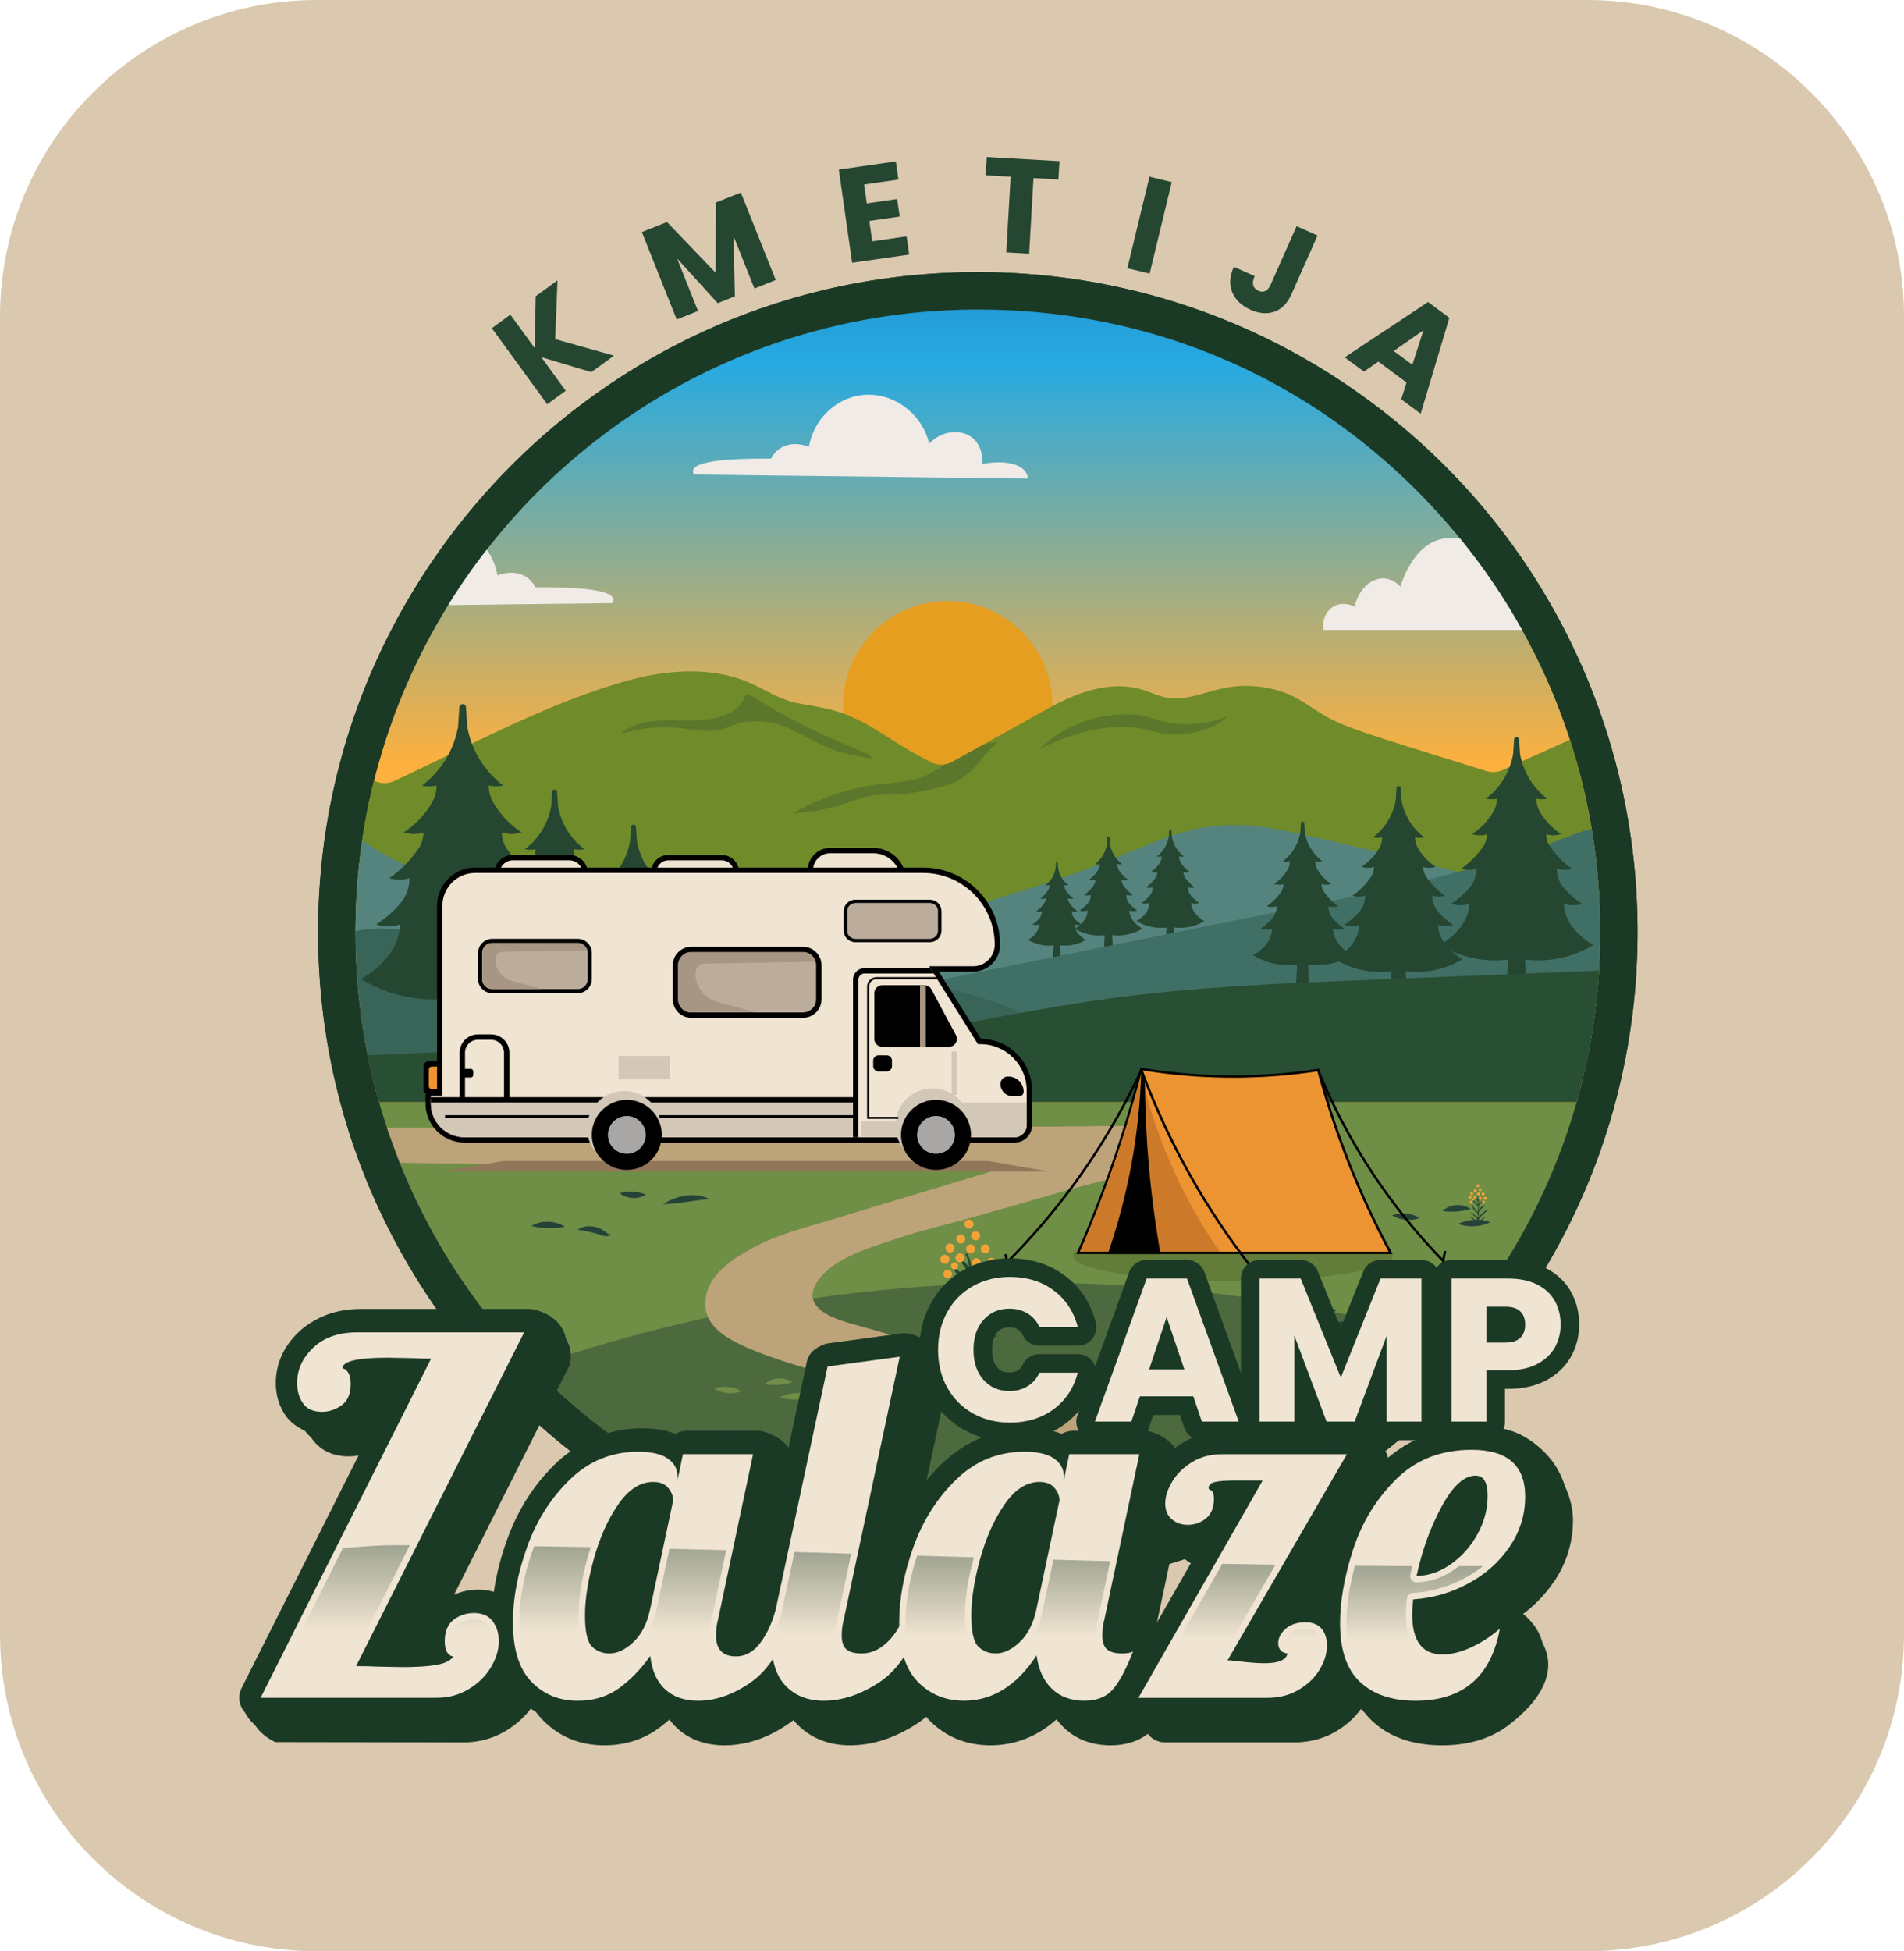 <?xml version="1.0" encoding="UTF-8"?>
<svg data-bbox="0 0 894.92 916.88" viewBox="0 0 894.92 916.88" xmlns:xlink="http://www.w3.org/1999/xlink" xmlns="http://www.w3.org/2000/svg" data-type="ugc">
    <g>
        <defs>
            <linearGradient gradientUnits="userSpaceOnUse" y2="66.88" x2="459.6" y1="357.03" x1="459.6" id="6ced6155-2a79-40b6-9818-ec70e53efb92">
                <stop stop-color="#fbb040" offset="0"/>
                <stop stop-color="#27aae1" offset=".64"/>
                <stop stop-color="#1c75bc" offset=".99"/>
            </linearGradient>
            <linearGradient gradientUnits="userSpaceOnUse" y2="658.42" x2="179.38" y1="766.16" x1="179.38" id="92c42842-774a-45a0-b3ee-f093ddbc5fab">
                <stop stop-color="#f0e4d2" offset="0"/>
                <stop stop-color="#1b3a26" offset=".99"/>
            </linearGradient>
            <linearGradient xlink:href="#92c42842-774a-45a0-b3ee-f093ddbc5fab" y2="658.03" x2="306.96" y1="767.16" x1="306.96" id="6ac54ab9-1dd6-401a-8797-63ada5e9a449"/>
            <linearGradient xlink:href="#92c42842-774a-45a0-b3ee-f093ddbc5fab" y2="663.44" x2="398.31" y1="768.29" x1="398.31" id="e801f176-7a90-48f5-abe9-2073f6023541"/>
            <linearGradient xlink:href="#92c42842-774a-45a0-b3ee-f093ddbc5fab" y2="675.77" x2="580.46" y1="769.8" x1="580.46" id="5177c7b0-8cdb-4e01-979b-ed5a7a66e4f7"/>
            <linearGradient xlink:href="#92c42842-774a-45a0-b3ee-f093ddbc5fab" y2="666.84" x2="476.66" y1="769.01" x1="476.66" id="71cbb018-b23c-4f8a-97e7-f17685f407f8"/>
            <linearGradient xlink:href="#92c42842-774a-45a0-b3ee-f093ddbc5fab" y2="676.26" x2="666.41" y1="770.99" x1="666.41" id="8355edec-4abe-414f-86e6-ed5589d7858b"/>
        </defs>
        <path fill="#dac9af" d="M894.92 148.85v619.18c0 82.208-66.642 148.85-148.85 148.85H148.85C66.642 916.88 0 850.238 0 768.03V148.85C0 66.642 66.642 0 148.85 0h597.22c82.208 0 148.85 66.642 148.85 148.85"/>
        <path d="M459.61 748.06c-68.34 0-133.15-21.8-187.43-63.03-52.51-39.9-91.62-96.54-110.12-159.49-.27-.9-.56-1.9-.84-2.9-.7-2.46-1.41-5.12-2.18-8.14l-.71-2.86c-.99-4.07-1.91-8.19-2.73-12.26a309.5 309.5 0 0 1-5.42-41l-.04-.67c-.36-5.56-.56-11.2-.61-16.78-.01-.99-.02-1.98-.02-2.97v-.37c.02-15.22 1.15-30.51 3.37-45.46.68-4.62 1.45-9.17 2.3-13.53 1.56-7.99 3.42-15.86 5.51-23.4.27-1.02.55-1.98.84-2.94l.02-.08c18.17-63.33 57.18-120.4 109.82-160.67 54.44-41.63 119.52-63.64 188.23-63.64 64.68 0 126.66 19.72 179.24 57.03 51.41 36.48 90.07 86.9 111.79 145.8.83 2.2 1.71 4.68 2.67 7.53 3.67 10.83 6.76 21.92 9.18 32.98 1.13 5.18 2.12 10.33 2.95 15.31 2.01 12.01 3.32 24.24 3.88 36.33.24 4.93.37 10.02.37 15.1 0 6.33-.2 12.76-.58 19.11-.04.7-.07 1.34-.12 1.99-.65 9.6-1.75 19.22-3.26 28.52a309 309 0 0 1-6.7 31.24l-.07.25c-.33 1.23-.65 2.39-.98 3.56-18.01 63.64-57 121-109.77 161.5-54.51 41.83-119.73 63.94-188.6 63.94Z" fill="#1b3a26"/>
        <path d="M459.61 748.06c-68.34 0-133.15-21.8-187.43-63.03-52.51-39.9-91.62-96.54-110.12-159.49-.27-.9-.56-1.9-.84-2.9-.7-2.46-1.41-5.12-2.18-8.14l-.71-2.86c-.99-4.07-1.91-8.19-2.73-12.26a309.5 309.5 0 0 1-5.42-41l-.04-.67c-.36-5.56-.56-11.2-.61-16.78-.01-.99-.02-1.98-.02-2.97v-.37c.02-15.22 1.15-30.51 3.37-45.46.68-4.62 1.45-9.17 2.3-13.53 1.56-7.99 3.42-15.86 5.51-23.4.27-1.02.55-1.98.84-2.94l.02-.08c18.17-63.33 57.18-120.4 109.82-160.67 54.44-41.63 119.52-63.64 188.23-63.64 64.68 0 126.66 19.72 179.24 57.03 51.41 36.48 90.07 86.9 111.79 145.8.83 2.2 1.71 4.68 2.67 7.53 3.67 10.83 6.76 21.92 9.18 32.98 1.13 5.18 2.12 10.33 2.95 15.31 2.01 12.01 3.32 24.24 3.88 36.33.24 4.93.37 10.02.37 15.1 0 6.33-.2 12.76-.58 19.11-.04.7-.07 1.34-.12 1.99-.65 9.6-1.75 19.22-3.26 28.52a309 309 0 0 1-6.7 31.24l-.07.25c-.33 1.23-.65 2.39-.98 3.56-18.01 63.64-57 121-109.77 161.5-54.51 41.83-119.73 63.94-188.6 63.94Z" fill="#1b3a26"/>
        <path d="M752.11 437.96c0 6.09-.19 12.15-.56 18.14-.03.57-.06 1.13-.1 1.7-.62 9.1-1.65 18.1-3.08 26.96-1.34 8.32-3.02 16.51-5.05 24.57-.4 1.65-.83 3.29-1.27 4.92-.32 1.18-.64 2.37-.98 3.56H178.14c-.72-2.52-1.39-5.07-2.04-7.62-.23-.94-.47-1.89-.7-2.83-.93-3.78-1.78-7.61-2.55-11.46a291 291 0 0 1-5.12-38.67c-.36-5.48-.57-10.98-.61-16.52-.02-.91-.02-1.83-.02-2.75v-.65c.03-14.45 1.11-28.68 3.18-42.59.63-4.28 1.35-8.53 2.17-12.75 1-5.1 2.12-10.15 3.38-15.15.58-2.35 1.2-4.68 1.84-7 .23-.88.48-1.74.75-2.61 7.43-25.94 18.35-50.4 32.26-72.86 5.55-9.03 11.62-17.73 18.13-26.07 53.5-68.66 137-112.82 230.8-112.82s173.1 41.98 226.73 107.7a290.6 290.6 0 0 1 29.06 42.86 288 288 0 0 1 18.74 40.77c.88 2.35 1.71 4.72 2.52 7.1a292 292 0 0 1 8.65 31.09c1.04 4.76 1.97 9.58 2.78 14.43 1.88 11.22 3.12 22.66 3.66 34.27q.36 7.08.36 14.28" fill="url(#6ced6155-2a79-40b6-9818-ec70e53efb92)"/>
        <path fill="#e59e20" d="M494.66 331.64c0 27.183-22.037 49.22-49.22 49.22s-49.22-22.037-49.22-49.22 22.037-49.22 49.22-49.22 49.22 22.037 49.22 49.22"/>
        <path d="M752.11 437.96c0 6.09-.19 12.15-.56 18.14-.03.57-.06 1.13-.1 1.7-.62 9.1-1.65 18.1-3.08 26.96-1.34 8.32-3.02 16.51-5.05 24.57-29.52-30.63-81.33-84.4-81.34-84.4l-84.2 92.88-6.34 6.99-11.45-6.99-131.48-80.3-62.46 3.88-2.68-9-169.14 4.23-27.13.69c.03-14.45 1.11-28.68 3.18-42.59.63-4.28 1.35-8.53 2.17-12.75 1-5.1 2.12-10.15 3.38-15.15 2.89 1.49 6.47 1.57 9.44.19 25.02-11.68 49.8-24.81 75.77-35.39 10.64-4.33 21.48-8.25 32.62-11.46 18.76-5.4 40.08-7.15 57.85.33 7.87 3.31 14.92 8.36 23.5 9.94 2.08.39 4.13.74 6.15 1.11 5.61.99 11.03 2.08 16.48 4.17 1.47.6 2.85 1.19 4.14 1.78 1.97.91 3.76 1.82 5.47 2.77 4.6 2.54 8.63 5.28 13.92 8.58 3.13 1.95 6.68 4.1 11.07 6.51 1.81 1 3.53 1.92 5.18 2.76 2 1.04 4.34 1.4 6.56 1.07 1.26-.18 2.49-.59 3.6-1.21 3.74-2.09 7.48-4.19 11.23-6.26 0-.01.01-.01.01-.01.79-.44 1.58-.88 2.38-1.32 6-3.35 12.02-6.68 18.05-9.98 9.84-5.41 19.56-11.62 30.55-15.2 8.54-2.78 18.17-3.8 26.8-1.23 3.97 1.18 7.66 3.09 11.77 3.83 3.2.58 6.4.42 9.57-.11h.02c.56-.1 1.12-.19 1.68-.32.01.01.03.01.06-.01 5.22-1.07 10.44-2.96 15.68-4.03 9.45-1.94 19.62-1.09 28.53 2.2 8.28 3.06 14.62 9 22.6 12.79 3.28 1.57 6.19 2.82 10.18 4.27 6.91 2.55 17.05 5.73 37.9 12.23 5.56 1.73 16.31 5.09 23.99 7.47 2.52.79 5.31.64 7.68-.46 10.54-4.75 21.08-9.51 31.62-14.26 2.9 8.96 5.39 18.1 7.43 27.41 1.04 4.76 1.97 9.58 2.78 14.43 1.88 11.22 3.12 22.66 3.66 34.27q.36 7.08.36 14.28" fill="#708b29"/>
        <path d="M700.47 413.88c-15.14 2.21-29.62 6.9-43.85 12.58h-.01c-25.9 10.32-50.99 23.89-77.68 31.83-32.96 9.81-67.61 12.19-101.94 14.39-1.32.09-2.62.16-3.94.25-16.86 1.07-33.74 2.11-50.65 2.96-78.33 4-156.99 4.29-233.49-11.97-7.17-1.52-14.66-3.42-21.16-6.68-.37-5.48-.57-10.98-.62-16.52-.01-.91-.01-1.83-.01-2.76v-.37c.01-14.55 1.1-28.87 3.18-42.87 7.8 5.83 18.23 11.92 31.22 15.33 21.27 5.61 38.25 1.2 48.91-.67 48.65-8.56 70.69 17.12 115.57 25.53 0 0 .01.01.03 0 10.19 1.92 21.55 2.93 34.65 2.46 9.47-.35 18.61-1.76 29.42-4.32 12.69-2.99 27.69-7.56 48.25-13.82 62.63-19.08 73.14-33.49 108.58-31.35 11.61.7 30.3 5.19 67.69 14.14a1349 1349 0 0 1 30.68 7.74h.01c5.79 1.54 10.89 2.93 15.18 4.12Z" fill="#55847f"/>
        <path d="M506.53 438.42a7.4 7.4 0 0 1-1.48-4.01v-.03c.3.11.67.21 1.12.25.9.09 1.64-.1 2.09-.25-.92-.59-2.05-1.45-3.13-2.69-.03-.04-.06-.07-.09-.11-.8-.93-1.22-2.13-1.22-3.36.28.08.64.16 1.05.19.69.04 1.26-.07 1.64-.19a15.6 15.6 0 0 1-3.84-3.86c-.45-.65-.69-1.42-.69-2.2.27.08.62.17 1.04.19a4.2 4.2 0 0 0 1.56-.22 12 12 0 0 1-2.87-2.64c-.35-.44-.63-.88-.88-1.29-.41-.69-.61-1.48-.61-2.28.17.04.35.07.55.08.54.05 1.02 0 1.39-.08-.79-.6-1.87-1.56-2.83-2.98-1.3-1.93-1.78-3.8-1.97-4.91-.05-.84-.11-1.68-.16-2.52a.44.44 0 0 0-.44-.41h-.01c-.23 0-.43.18-.44.41-.05.84-.11 1.68-.16 2.52a12.6 12.6 0 0 1-1.97 4.91c-.96 1.42-2.03 2.38-2.83 2.98.37.08.84.13 1.39.08.2-.02.38-.05.55-.08 0 .8-.21 1.59-.61 2.28-.24.41-.53.85-.88 1.29-1 1.28-2.07 2.12-2.87 2.64.35.12.89.26 1.56.22.42-.02.77-.1 1.04-.19 0 .79-.24 1.56-.69 2.2-.28.39-.59.8-.94 1.22a16 16 0 0 1-2.9 2.64c.38.11.95.23 1.64.19.41-.03.77-.1 1.05-.19 0 1.23-.42 2.42-1.22 3.36-.03.04-.06.07-.09.11-1.08 1.23-2.21 2.1-3.13 2.69a4.8 4.8 0 0 0 2.09.25c.44-.04.82-.15 1.12-.25v.03c-.1 1.45-.61 2.85-1.49 4.01a11.8 11.8 0 0 1-3.72 3.2c1.15.7 2.69 1.47 4.59 2.01 3.76 1.07 7.02.71 8.93.33 1.91.38 5.18.74 8.93-.33a18.8 18.8 0 0 0 4.59-2.01c-.98-.54-2.45-1.53-3.72-3.2Z" fill="#254631"/>
        <path fill="#254631" d="M498.79 454.84h-4.13l.63-11.58h2.87z"/>
        <path d="M561.63 429.01V429a8.7 8.7 0 0 1-1.75-4.72v-.04c.35.13.8.25 1.32.3 1.06.11 1.93-.12 2.46-.3-1.09-.7-2.41-1.71-3.69-3.17-.04-.04-.07-.08-.11-.13-.94-1.1-1.43-2.51-1.43-3.96.33.1.75.19 1.24.22.81.05 1.48-.09 1.93-.22-1.01-.71-2.23-1.72-3.42-3.12q-.63-.735-1.11-1.44c-.53-.76-.82-1.67-.82-2.6a4.92 4.92 0 0 0 3.07-.04c-.93-.61-2.2-1.61-3.38-3.12-.41-.52-.75-1.04-1.03-1.53-.48-.82-.72-1.75-.72-2.69a5.5 5.5 0 0 0 2.28.01c-.94-.71-2.2-1.84-3.33-3.51-1.54-2.27-2.1-4.48-2.33-5.79-.06-.99-.13-1.98-.19-2.97a.524.524 0 0 0-.52-.49h-.01c-.27 0-.5.21-.52.49-.06.99-.13 1.98-.19 2.97-.23 1.32-.79 3.52-2.33 5.79a15 15 0 0 1-3.33 3.51 5.5 5.5 0 0 0 2.28-.01c0 .95-.25 1.87-.72 2.69-.28.49-.63 1-1.03 1.53-1.17 1.51-2.44 2.5-3.38 3.12a4.92 4.92 0 0 0 3.07.04c0 .93-.28 1.84-.82 2.6-.33.46-.69.95-1.11 1.44-1.19 1.39-2.41 2.4-3.42 3.12a5.54 5.54 0 0 0 3.17 0c0 1.45-.49 2.86-1.43 3.96-.04.04-.07.08-.11.13-1.27 1.46-2.6 2.47-3.69 3.17.52.18 1.39.41 2.46.3.52-.05.97-.17 1.32-.3v.04a8.77 8.77 0 0 1-1.75 4.72v.01c-1.5 1.98-3.23 3.13-4.39 3.77 1.36.83 3.17 1.73 5.41 2.37 4.43 1.26 8.28.84 10.53.39 2.25.45 6.1.87 10.53-.39a22 22 0 0 0 5.41-2.37c-1.16-.64-2.89-1.8-4.39-3.77Z" fill="#254631"/>
        <path fill="#254631" d="M552.52 448.35h-4.87l.74-13.64h3.38z"/>
        <path d="M532.55 432.59v-.01a8.7 8.7 0 0 1-1.75-4.72v-.04c.35.13.8.25 1.32.3 1.06.11 1.93-.12 2.46-.3-1.09-.7-2.41-1.71-3.69-3.17-.04-.04-.07-.08-.11-.13-.94-1.1-1.43-2.51-1.43-3.96.33.1.75.19 1.24.22.81.05 1.48-.09 1.93-.22-1.01-.71-2.23-1.72-3.42-3.12q-.63-.735-1.11-1.44c-.53-.76-.82-1.67-.82-2.6a4.92 4.92 0 0 0 3.07-.04c-.93-.61-2.2-1.61-3.38-3.12-.41-.52-.75-1.04-1.03-1.53-.48-.82-.72-1.75-.72-2.69a5.5 5.5 0 0 0 2.28.01c-.94-.71-2.2-1.84-3.33-3.51-1.54-2.27-2.1-4.48-2.33-5.79-.06-.99-.13-1.98-.19-2.97a.524.524 0 0 0-.52-.49h-.01c-.27 0-.5.21-.52.49-.06.99-.13 1.98-.19 2.97-.23 1.32-.79 3.52-2.33 5.79a15 15 0 0 1-3.33 3.51 5.5 5.5 0 0 0 2.28-.01c0 .95-.25 1.87-.72 2.69-.28.49-.63 1-1.03 1.53-1.17 1.51-2.44 2.5-3.38 3.12a4.92 4.92 0 0 0 3.07.04c0 .93-.28 1.84-.82 2.6-.33.46-.69.95-1.11 1.44-1.19 1.39-2.41 2.4-3.42 3.12a5.54 5.54 0 0 0 3.17 0c0 1.45-.49 2.86-1.43 3.96-.04.04-.07.08-.11.13-1.27 1.46-2.6 2.47-3.69 3.17.52.18 1.39.41 2.46.3.52-.05.97-.17 1.32-.3v.04a8.77 8.77 0 0 1-1.75 4.72v.01c-1.5 1.98-3.23 3.13-4.39 3.77 1.36.83 3.17 1.73 5.41 2.37 4.43 1.26 8.28.84 10.53.39 2.25.45 6.1.87 10.53-.39a22 22 0 0 0 5.41-2.37c-1.16-.64-2.89-1.8-4.39-3.77Z" fill="#254631"/>
        <path fill="#254631" d="M523.44 451.93h-4.87l.74-13.64h3.38z"/>
        <path d="M422.38 475.89c-.09 10.29-.17 20.59-.26 30.9h321.83a296 296 0 0 0 4.42-22.03c1.44-8.85 2.46-17.85 3.08-26.95a296 296 0 0 0 .31-34.13c-.54-11.61-1.79-23.06-3.66-34.27-3.94.97-7.87 2.46-11.59 3.91-16.74 6.52-33.86 11.83-51.21 16.43-25.15 6.68-50.76 11.84-76.29 17-2.08.43-4.16.84-6.24 1.26-16.87 3.4-33.76 6.8-50.63 10.2-23.41 4.72-46.81 9.45-70.22 14.17-11.7 2.36-23.41 4.72-35.1 7.08-4.18.84-8.37 1.69-12.55 2.54-1.67.34-3.34.67-5.01 1.01-1.7.34-4.4.65-6.05 2.79-2.07 2.68-1.22 6.54-.79 8.11 0 .66-.01 1.32-.01 1.98Z" fill="#406f65"/>
        <path d="M167.73 457.23a291 291 0 0 0 7.53 49.56h358.88c-18.66-14.13-39.27-25.62-61.11-33.86-12.58-4.75-25.55-8.44-38.78-10.92-1.99-.38-3.99-.73-5.98-1.06-22.31-3.59-44.98-3.99-67.57-4.38-22.88-.41-45.77-.81-68.65-1.2-19.42-.32-39.06-.67-57.9-5.47-11.1-2.81-21.75-7.15-32.79-10.19-1.6-.44-3.2-.85-4.81-1.22-9.1-2.13-18.82-3.11-28.07-1.23-.5.1-.95.21-1.39.32v.37c0 .92 0 1.85.01 2.76.04 5.54.25 11.04.62 16.5Z" fill="#396458"/>
        <path d="M741.07 517.81c-10.19 36-27.1 69.17-49.29 98.07-3.43 4.49-7.01 8.85-10.68 13.12-26.63 30.87-59.6 56.11-96.9 73.68a290 290 0 0 1-50.45 18.31c-23.67 6.19-48.51 9.48-74.13 9.48-81.84 0-155.83-33.62-208.94-87.8-1.57-1.6-3.11-3.21-4.63-4.84-24.7-26.38-44.56-57.34-58.17-91.47l-.04-.12c-.91-2.27-1.79-4.57-2.64-6.87-1.17-3.14-2.29-6.32-3.33-9.51-.79-2.35-1.54-4.72-2.24-7.09-.25-.73-.45-1.45-.67-2.18-.28-.92-.54-1.85-.81-2.77h562.93Z" fill="#6f8e46"/>
        <path d="M739 435.45s-.01-.02-.02-.03c-2.35-3.1-3.71-6.83-3.96-10.7v-.09c.79.28 1.8.56 2.99.68 2.41.24 4.38-.26 5.57-.68a39 39 0 0 1-8.35-7.17c-.08-.09-.16-.19-.25-.28-2.13-2.49-3.25-5.68-3.25-8.96.75.22 1.7.43 2.8.5 1.83.11 3.35-.2 4.37-.5-2.29-1.61-5.05-3.9-7.75-7.06a39 39 0 0 1-2.52-3.26 10.26 10.26 0 0 1-1.85-5.89 11.04 11.04 0 0 0 6.95-.1 31.8 31.8 0 0 1-7.65-7.06c-.92-1.19-1.69-2.35-2.34-3.46a12.1 12.1 0 0 1-1.64-6.1c.45.1.94.17 1.47.22 1.45.13 2.72 0 3.7-.21-2.12-1.6-4.99-4.16-7.55-7.95-3.48-5.15-4.75-10.14-5.27-13.12-.14-2.24-.28-4.49-.43-6.73-.04-.62-.55-1.1-1.17-1.1h-.03c-.62 0-1.14.48-1.17 1.1-.14 2.24-.28 4.49-.43 6.73-.51 2.98-1.78 7.97-5.27 13.12a33.4 33.4 0 0 1-7.55 7.95c.99.2 2.25.34 3.7.21.53-.05 1.02-.13 1.47-.22 0 2.14-.56 4.25-1.64 6.1-.65 1.1-1.42 2.27-2.34 3.46a32 32 0 0 1-7.65 7.06c.93.32 2.38.68 4.17.6 1.12-.05 2.06-.27 2.78-.5 0 2.11-.64 4.16-1.85 5.89-.74 1.05-1.57 2.15-2.52 3.26-2.7 3.15-5.47 5.44-7.75 7.06 1.02.3 2.54.61 4.37.5 1.1-.07 2.05-.27 2.8-.5 0 3.28-1.12 6.47-3.25 8.96-.08.09-.16.19-.25.28-2.88 3.3-5.89 5.6-8.35 7.17 1.19.42 3.16.92 5.57.68 1.19-.12 2.2-.39 2.99-.68v.09c-.26 3.88-1.62 7.61-3.97 10.7 0 0-.01.02-.02.03-3.39 4.47-7.31 7.1-9.94 8.55 3.08 1.88 7.18 3.92 12.25 5.37 10.03 2.86 18.75 1.9 23.85.89 5.1 1.01 13.82 1.97 23.85-.89a49.4 49.4 0 0 0 12.25-5.37c-2.63-1.45-6.55-4.07-9.94-8.55Z" fill="#254631"/>
        <path fill="#254631" d="M718.35 479.27h-11.03l1.69-30.9h7.66z"/>
        <path d="m679.18 443.54-.02-.02a16.55 16.55 0 0 1-3.3-8.91v-.07c.66.24 1.5.46 2.49.56 2.01.2 3.65-.22 4.64-.56a32.3 32.3 0 0 1-6.95-5.98c-.07-.08-.14-.16-.2-.24-1.78-2.07-2.71-4.73-2.71-7.46.63.19 1.41.36 2.33.41 1.53.1 2.79-.16 3.64-.41a35.2 35.2 0 0 1-8.56-8.59 8.5 8.5 0 0 1-1.54-4.9c.6.19 1.39.37 2.32.41 1.49.07 2.7-.23 3.48-.5a26.5 26.5 0 0 1-8.32-8.76c-.9-1.54-1.36-3.29-1.36-5.08a10.1 10.1 0 0 0 4.3.01 27.7 27.7 0 0 1-6.29-6.62 28.1 28.1 0 0 1-4.39-10.93l-.36-5.61a.977.977 0 0 0-.98-.92h-.02c-.52 0-.95.4-.98.92l-.36 5.61c-.43 2.48-1.49 6.64-4.39 10.93a27.7 27.7 0 0 1-6.29 6.62c.82.17 1.87.29 3.08.18.44-.04.85-.11 1.22-.19 0 1.79-.46 3.54-1.36 5.08a26.5 26.5 0 0 1-8.32 8.76c.77.26 1.98.57 3.48.5a10 10 0 0 0 2.32-.41c0 1.76-.54 3.46-1.54 4.9a35.3 35.3 0 0 1-8.56 8.59c.85.25 2.12.51 3.64.41.92-.06 1.71-.23 2.33-.41 0 2.73-.93 5.39-2.71 7.46-.07.08-.14.16-.2.24-2.4 2.75-4.9 4.66-6.95 5.98a10.62 10.62 0 0 0 7.13 0v.07c-.22 3.23-1.35 6.33-3.3 8.91l-.02.02c-2.83 3.73-6.09 5.91-8.28 7.12a41.5 41.5 0 0 0 10.2 4.47c8.36 2.38 15.62 1.58 19.87.74 4.25.84 11.51 1.64 19.87-.74a41.5 41.5 0 0 0 10.2-4.47c-2.19-1.2-5.45-3.39-8.28-7.12" fill="#254631"/>
        <path fill="#254631" d="M661.98 480.04h-9.18l1.4-25.74h6.38z"/>
        <path d="M629.08 443.34s0-.01-.01-.02c-1.51-1.99-2.38-4.39-2.55-6.88v-.06c.51.18 1.16.36 1.92.44a8.2 8.2 0 0 0 3.58-.44 25 25 0 0 1-5.37-4.61c-.05-.06-.11-.12-.16-.18-1.37-1.6-2.09-3.65-2.09-5.76a8 8 0 0 0 1.8.32c1.18.07 2.15-.13 2.81-.32a27.4 27.4 0 0 1-4.99-4.54c-.61-.71-1.15-1.42-1.62-2.09a6.6 6.6 0 0 1-1.19-3.79 7.2 7.2 0 0 0 4.47-.06 20.4 20.4 0 0 1-6.42-6.76 7.7 7.7 0 0 1-1.05-3.92c.29.06.6.11.94.14.93.09 1.75 0 2.38-.14a21.8 21.8 0 0 1-4.86-5.11 21.6 21.6 0 0 1-3.39-8.44l-.27-4.33a.764.764 0 0 0-.76-.71h-.02c-.4 0-.73.31-.76.71l-.27 4.33c-.33 1.92-1.15 5.12-3.39 8.44a21.4 21.4 0 0 1-4.86 5.11c.63.13 1.45.22 2.38.14.34-.03.66-.08.94-.14 0 1.38-.36 2.73-1.05 3.92-.41.71-.91 1.46-1.5 2.22-1.71 2.2-3.56 3.64-4.92 4.54.6.2 1.53.44 2.68.38.72-.04 1.33-.17 1.79-.32 0 1.36-.41 2.67-1.19 3.79-.47.68-1.01 1.38-1.62 2.09-1.74 2.03-3.52 3.5-4.99 4.54.66.19 1.63.39 2.81.32a8 8 0 0 0 1.8-.32c0 2.11-.72 4.16-2.09 5.76-.05.06-.1.12-.16.18-1.85 2.12-3.79 3.6-5.37 4.61.76.27 2.03.59 3.58.44.76-.08 1.41-.25 1.93-.44v.06c-.17 2.49-1.04 4.89-2.55 6.88 0 0 0 .01-.01.02-2.18 2.88-4.7 4.57-6.39 5.5 1.98 1.21 4.62 2.52 7.88 3.45 6.45 1.84 12.06 1.22 15.34.57 3.28.65 8.89 1.27 15.34-.57 3.26-.93 5.9-2.25 7.88-3.45-1.69-.93-4.21-2.62-6.39-5.5Z" fill="#254631"/>
        <path fill="#254631" d="M615.8 471.53h-7.09l1.08-19.88h4.92z"/>
        <path d="M286.04 457.29s-.01-.02-.02-.03c-2.27-3-3.59-6.61-3.84-10.37v-.08c.77.28 1.75.54 2.89.66 2.34.24 4.24-.25 5.39-.66-2.39-1.53-5.3-3.76-8.09-6.95l-.24-.27c-2.07-2.41-3.15-5.5-3.15-8.68.73.22 1.64.41 2.71.48 1.78.11 3.25-.19 4.24-.48a41 41 0 0 1-7.51-6.84 38 38 0 0 1-2.44-3.16 9.93 9.93 0 0 1-1.79-5.7c.7.22 1.61.43 2.7.48 1.73.08 3.14-.27 4.04-.58a30.7 30.7 0 0 1-7.41-6.84c-.89-1.15-1.64-2.28-2.27-3.35a11.67 11.67 0 0 1-1.59-5.91c.43.09.91.17 1.42.22 1.41.13 2.63 0 3.59-.2a32.4 32.4 0 0 1-7.32-7.7c-3.37-4.99-4.6-9.82-5.1-12.71-.14-2.17-.28-4.35-.41-6.52a1.13 1.13 0 0 0-1.14-1.06h-.03c-.6 0-1.1.46-1.14 1.06-.14 2.17-.28 4.35-.41 6.52-.5 2.89-1.73 7.72-5.1 12.71a32.2 32.2 0 0 1-7.32 7.7 12.1 12.1 0 0 0 5.01-.02c0 2.08-.54 4.11-1.59 5.91-.62 1.07-1.37 2.2-2.27 3.35a31 31 0 0 1-7.41 6.84c.9.31 2.31.66 4.04.58 1.08-.05 2-.26 2.7-.48 0 2.04-.62 4.03-1.79 5.7-.71 1.02-1.52 2.08-2.44 3.16-2.62 3.06-5.3 5.27-7.51 6.84.99.29 2.46.59 4.24.48 1.07-.07 1.98-.27 2.71-.48 0 3.17-1.08 6.27-3.15 8.68l-.24.27c-2.79 3.19-5.7 5.42-8.09 6.95 1.15.4 3.06.89 5.39.66 1.15-.12 2.13-.38 2.9-.66v.08c-.25 3.75-1.57 7.37-3.84 10.37 0 0-.01.02-.02.03-3.29 4.33-7.08 6.88-9.63 8.28 2.99 1.82 6.96 3.8 11.87 5.2 9.72 2.77 18.16 1.84 23.11.86 4.94.98 13.39 1.91 23.11-.86 4.91-1.4 8.88-3.38 11.87-5.2-2.54-1.4-6.34-3.95-9.63-8.28" fill="#254631"/>
        <path fill="#254631" d="M266.03 499.75h-10.68l1.63-29.94h7.42z"/>
        <path d="M323.12 473.73s-.01-.02-.02-.03c-2.27-3-3.59-6.61-3.84-10.37v-.08c.77.28 1.75.54 2.89.66 2.34.24 4.24-.25 5.39-.66-2.39-1.53-5.3-3.76-8.09-6.95l-.24-.27c-2.07-2.41-3.15-5.5-3.15-8.68.73.22 1.64.41 2.71.48 1.78.11 3.25-.19 4.24-.48a41 41 0 0 1-7.51-6.84 38 38 0 0 1-2.44-3.16 9.93 9.93 0 0 1-1.79-5.7c.7.22 1.61.43 2.7.48 1.73.08 3.14-.27 4.04-.58a30.7 30.7 0 0 1-7.41-6.84c-.89-1.15-1.64-2.28-2.27-3.35a11.67 11.67 0 0 1-1.59-5.91c.43.09.91.17 1.42.22 1.41.13 2.63 0 3.59-.2a32.4 32.4 0 0 1-7.32-7.7c-3.37-4.99-4.6-9.82-5.1-12.71-.14-2.17-.28-4.35-.41-6.52a1.13 1.13 0 0 0-1.14-1.06h-.03c-.6 0-1.1.46-1.14 1.06-.14 2.17-.28 4.35-.41 6.52-.5 2.89-1.73 7.72-5.1 12.71a32.2 32.2 0 0 1-7.32 7.7 12.1 12.1 0 0 0 5.01-.02c0 2.08-.54 4.11-1.59 5.91-.62 1.07-1.37 2.2-2.27 3.35a31 31 0 0 1-7.41 6.84c.9.31 2.31.66 4.04.58 1.08-.05 2-.26 2.7-.48 0 2.04-.62 4.03-1.79 5.7-.71 1.02-1.52 2.08-2.44 3.16-2.62 3.06-5.3 5.27-7.51 6.84.99.29 2.46.59 4.24.48 1.07-.07 1.98-.27 2.71-.48 0 3.17-1.08 6.27-3.15 8.68l-.24.27c-2.79 3.19-5.7 5.42-8.09 6.95 1.15.4 3.06.89 5.39.66 1.15-.12 2.13-.38 2.9-.66v.08c-.25 3.75-1.57 7.37-3.84 10.37 0 0-.01.02-.02.03-3.29 4.33-7.08 6.88-9.63 8.28 2.99 1.82 6.96 3.8 11.87 5.2 9.72 2.77 18.16 1.84 23.11.86 4.94.98 13.39 1.91 23.11-.86 4.91-1.4 8.88-3.38 11.87-5.2-2.54-1.4-6.34-3.95-9.63-8.28" fill="#254631"/>
        <path fill="#254631" d="M303.12 516.19h-10.68l1.63-29.94h7.42z"/>
        <path d="M252.08 448.69s-.02-.02-.03-.04c-3.1-4.1-4.91-9.03-5.24-14.16v-.11c1.05.38 2.38.74 3.95.9 3.19.32 5.8-.35 7.37-.9a51.3 51.3 0 0 1-11.05-9.49c-.11-.13-.22-.25-.32-.38-2.82-3.29-4.3-7.52-4.3-11.86.99.29 2.25.57 3.71.66 2.43.15 4.43-.26 5.79-.66a55.7 55.7 0 0 1-10.26-9.34 58 58 0 0 1-3.34-4.31c-1.6-2.29-2.45-5-2.45-7.79.95.3 2.2.59 3.68.66 2.37.12 4.3-.37 5.52-.79-2.8-1.84-6.61-4.81-10.13-9.34a41 41 0 0 1-3.09-4.57 16 16 0 0 1-2.17-8.07c.59.13 1.24.23 1.94.3 1.92.18 3.6-.01 4.9-.28a44.3 44.3 0 0 1-10-10.52c-4.61-6.82-6.29-13.42-6.97-17.36-.19-2.97-.38-5.94-.56-8.91-.05-.82-.73-1.46-1.55-1.45h-.04c-.82 0-1.5.63-1.55 1.45-.19 2.97-.38 5.94-.56 8.91-.68 3.94-2.36 10.54-6.97 17.36a44.3 44.3 0 0 1-10 10.52c1.3.27 2.98.46 4.9.28.7-.06 1.35-.17 1.94-.3 0 2.84-.73 5.62-2.17 8.07a41 41 0 0 1-3.09 4.57c-3.52 4.53-7.33 7.5-10.13 9.34 1.23.42 3.15.9 5.52.79 1.48-.07 2.73-.36 3.68-.66 0 2.79-.85 5.5-2.45 7.79a56.1 56.1 0 0 1-13.6 13.65c1.35.4 3.36.81 5.79.66 1.46-.09 2.71-.36 3.71-.66 0 4.34-1.48 8.56-4.3 11.86-.11.13-.22.25-.32.38a51.3 51.3 0 0 1-11.05 9.49c1.57.55 4.18 1.22 7.37.9 1.57-.16 2.91-.52 3.96-.9v.11c-.34 5.13-2.14 10.06-5.25 14.16 0 .01-.02.02-.03.04-4.49 5.92-9.68 9.4-13.15 11.31 4.08 2.48 9.51 5.19 16.21 7.1 13.28 3.78 24.81 2.52 31.57 1.18 6.75 1.34 18.29 2.61 31.56-1.18 6.7-1.91 12.13-4.62 16.21-7.1-3.47-1.91-8.66-5.39-13.15-11.31Z" fill="#254631"/>
        <path fill="#254631" d="M224.76 506.7h-14.6l2.23-40.91h10.13z"/>
        <path d="M751.55 456.1c-.03.57-.06 1.13-.1 1.7-.62 9.1-1.64 18.1-3.08 26.95a290 290 0 0 1-6.32 29.49c-.32 1.19-.64 2.37-.98 3.56H178.14c-.72-2.52-1.39-5.07-2.04-7.62-.23-.94-.47-1.89-.7-2.83-.92-3.78-1.77-7.61-2.55-11.46 26.46-1.01 53-2.95 79.34-2.04 41.9 1.44 83.96 2.87 125.68-1.23 48.13-4.75 95.24-16.81 143.17-23.36 39.95-5.48 80.32-7.11 120.61-8.74 30.27-1.22 60.52-2.43 90.77-3.65 6.38-.26 12.75-.53 19.13-.78Z" fill="#284e33"/>
        <path d="M681.09 629c-53.63 62.15-132.97 101.47-221.48 101.47-81.84 0-155.83-33.62-208.94-87.8.15-.26.29-.53.44-.79 21.94-7.53 45.92-14.6 71.83-20.61 16.75-3.9 34.34-7.33 52.69-10.16 1.69-.26 3.39-.53 5.09-.78 120.01-17.62 224.37-1.74 300.37 18.66Z" fill="#4d693e"/>
        <path d="m699.24 568.78-.14-.25c-1.77.67-3.21 2.11-4.09 3.78.05-.92.08-1.83.09-2.75.71-1.24 1.76-2.19 3-2.91l-.07-.21c-1.26.15-2.35 1.04-2.93 2.17v-.75c0-.5-.02-1-.03-1.49.64-.6 1.31-1.1 1.94-1.72l-.07-.13c-.77.15-1.42.67-1.88 1.31 0-.36-.02-.72-.03-1.08-.03-1.04-.11-2.16-.71-3.07l-.24.15c.39.62.53 1.36.57 2.11-.32-.61-.79-1.15-1.38-1.5l-.13.14c.51.78 1.03 1.46 1.55 2.22 0 .54 0 1.08.01 1.61-.58-1.09-1.45-2.05-2.54-2.63l-.11.13c.22.3.45.57.68.84.41.47.98 1.14 1.37 1.63.2.25.4.5.6.74v.73c0 .61-.01 1.22-.03 1.82-.83-1.13-1.98-2-2.49-3.35l-.17.04c-.01.85.39 1.71.99 2.31.53.55 1.05 1.09 1.66 1.56-.03.79-.08 1.59-.15 2.37a6.14 6.14 0 0 0-3.02-2.76l-.11.18c.92.76 1.74 1.55 2.47 2.47.2.25.4.51.6.77l-.09.77.52.06c.03-.3.06-.59.08-.89 1.14-1.77 2.64-3.17 4.29-4.45Z" fill="#254631"/>
        <path d="m691.12 571.73-.08.15c.47.35.91.7 1.3 1.1s.74.85 1.06 1.32l.25-.13c-.42-1.13-1.39-2.08-2.54-2.45Z" fill="#254631"/>
        <path d="M696.46 572.79c-.34.38-.58.87-.64 1.38l.27.07c.37-.86.92-1.56 1.72-2.07l-.08-.18c-.49.12-.94.41-1.28.8Z" fill="#254631"/>
        <path fill="#254631" d="M697.78 573.94v.3a.16.16 0 0 1-.16.16h-7.21a.16.16 0 0 1-.16-.16v-.3a.16.16 0 0 1 .16-.16h7.21a.16.16 0 0 1 .16.16"/>
        <path fill="#f3a337" d="M695.33 557.2a.69.69 0 1 1-1.38 0 .69.69 0 0 1 1.38 0"/>
        <path fill="#f3a337" d="M695.58 561.01a.69.69 0 1 1-1.38 0 .69.69 0 0 1 1.38 0"/>
        <path fill="#f3a337" d="M693.94 562.4a.69.69 0 1 1-1.38 0 .69.69 0 0 1 1.38 0"/>
        <path fill="#f3a337" d="M692.97 563.62a.55.55 0 1 1-1.1 0 .55.55 0 0 1 1.1 0"/>
        <path fill="#f3a337" d="M691.62 562.6a.69.69 0 1 1-1.38 0 .69.69 0 0 1 1.38 0"/>
        <path fill="#f3a337" d="M692.41 560.88a.69.69 0 1 1-1.38 0 .69.69 0 0 1 1.38 0"/>
        <path fill="#f3a337" d="M694.06 559.49a.69.69 0 1 1-1.38 0 .69.69 0 0 1 1.38 0"/>
        <path fill="#f3a337" d="M697.83 561.01a.69.69 0 1 1-1.38 0 .69.69 0 0 1 1.38 0"/>
        <path fill="#f3a337" d="M698.75 563.09a.69.69 0 1 1-1.38 0 .69.69 0 0 1 1.38 0"/>
        <path fill="#f3a337" d="M697.94 564.87a.69.69 0 1 1-1.38 0 .69.69 0 0 1 1.38 0"/>
        <path fill="#f3a337" d="M696.36 559a.69.69 0 1 1-1.38 0 .69.69 0 0 1 1.38 0"/>
        <path fill="#f3a337" d="M696.41 563.09a.65.65 0 1 1-1.3 0 .65.65 0 0 1 1.3 0"/>
        <path fill="#f3a337" d="M692.02 564.87a.65.65 0 1 1-1.3 0 .65.65 0 0 1 1.3 0"/>
        <path d="M685.28 575.11c4.76-2.27 10.31-2.6 15.29-.85-4.75 2.29-10.31 2.58-15.29.85" fill="#254239"/>
        <path d="M678.01 569.05c3.44-3.29 9.31-3.74 13.19-.97-4.39 1.29-8.66 1.59-13.19.97" fill="#254239"/>
        <path d="M654.31 571.08c4.26-1.59 9.12-1.14 12.99 1.25-4.26 1.61-9.11 1.13-12.99-1.25" fill="#254239"/>
        <path d="M556.43 576.74c6.23-2.49 13.66-2 19.49 1.32-6.59.68-13.05.23-19.49-1.32" fill="#254239"/>
        <path d="M592.61 577.22c5.49-.29 12.06-.04 17.55-.07 1.95.01 3.91.02 5.97.19-3.6 1.99-7.71 2.69-11.77 2.71-4.06-.06-8.17-.81-11.75-2.83" fill="#254239"/>
        <path d="M249.7 576.06c4.78-2.76 11.17-2.63 15.82.36-5.32 1.03-10.56.89-15.82-.36" fill="#254239"/>
        <path d="M271.52 577.82c3.61-2.57 8.91-1.93 12.34.58 1.12.75 1.95 1.55 3.41 1.83-2.45 1.68-5.59-.4-8.06-.84-2.57-.69-4.96-1.04-7.69-1.58Z" fill="#254239"/>
        <path d="M291.27 560.68c4.13-1.19 8.35-.98 12.33.66-3.7 2.4-8.9 2.1-12.33-.66" fill="#254239"/>
        <path d="M311.64 565.79c6.3-3.88 14.9-5.98 21.75-2.33-7.24.44-14.47 2.38-21.75 2.33" fill="#254239"/>
        <path d="M438.22 627.34c9.49-4.19 21.83-5.46 30.63.91-10.13-.77-20.55.54-30.63-.91" fill="#254631"/>
        <path d="M622.17 623c4.76-2.27 10.31-2.6 15.29-.85-4.75 2.29-10.31 2.58-15.29.85" fill="#254239"/>
        <path d="M614.91 616.94c3.44-3.29 9.31-3.74 13.19-.97-4.39 1.29-8.66 1.59-13.19.97" fill="#254239"/>
        <path d="M591.21 618.97c4.26-1.59 9.12-1.14 12.99 1.25-4.26 1.61-9.11 1.13-12.99-1.25" fill="#254239"/>
        <path d="M493.33 624.63c6.23-2.49 13.66-2 19.49 1.32-6.59.68-13.05.23-19.49-1.32" fill="#718d47"/>
        <path d="M529.51 625.11c5.49-.29 12.06-.04 17.55-.07 1.95.01 3.91.02 5.97.19-3.6 1.99-7.71 2.69-11.77 2.71-4.06-.06-8.17-.81-11.75-2.83" fill="#718d47"/>
        <path d="M366.53 656.54c4.76-2.27 10.31-2.6 15.29-.85-4.75 2.29-10.31 2.58-15.29.85" fill="#718d47"/>
        <path d="M359.27 650.48c3.44-3.29 9.31-3.74 13.19-.97-4.39 1.29-8.66 1.59-13.19.97" fill="#718d47"/>
        <path d="M335.57 652.51c4.26-1.59 9.12-1.14 12.99 1.25-4.26 1.61-9.11 1.13-12.99-1.25" fill="#718d47"/>
        <path d="M584.19 702.68a290 290 0 0 1-50.45 18.31 416 416 0 0 0-66.18-45.35c-1.66-.92-3.31-1.82-4.97-2.7-22.04-11.77-45.58-20.46-69.84-26.41-13.48-3.31-29.99-8.05-42.9-13.91-7.9-3.59-15.98-8.28-17.93-16.34-.85-3.52-.23-6.42.03-7.69 2.42-11.45 15.1-18.83 24.7-23.64 10.41-5.22 21.66-8.06 32.77-11.42 14.99-4.54 30-9.07 45.03-13.6 6.02-1.82 25.78-7.78 31.82-9.6-92.79-1.33-185.6-2.64-278.41-3.96l-.04-.12-5.97-16.39c44.81-.09 89.61-.15 134.42-.22 47.77-.09 95.53-.16 143.29-.23 14.52-.03 29.04-.07 43.56-.09 15.83 0 31.34-1.33 46.98 2.08 2.1.45 4.22 1 5.95 2.26 10.98 8.02-14.85 14.25-19.46 15.83-12.53 4.28-25.43 6.87-38.06 10.64-13.04 3.87-26.21 7.53-39.31 11.27-12.69 3.62-25.53 6.55-38.08 10.76-11.84 3.97-30.96 9.29-37.62 21.11-6.65 11.78 9.22 16.65 17.69 19 14.55 4.05 29.05 8.33 43.46 12.85 17.25 5.42 55.64 17.09 139.53 67.57Z" fill="#bda379"/>
        <path d="M715.4 296.02h-93.32c-.85-4.78 1.39-9.41 5.31-11.33 4.44-2.18 8.9.19 9.32.43 1.8-8.25 7.93-13.59 13.76-13.34 3.8.18 6.55 2.64 7.75 3.88 1.27-3.91 6.1-17.94 17.34-21.79 3.24-1.11 6.9-1.33 10.77-.7a290.6 290.6 0 0 1 29.06 42.86Z" fill="#f1ebe7"/>
        <path d="M326.25 222.98c52.32.64 104.64 1.27 156.96 1.91-.12-.99-.4-1.8-.76-2.49-2.53-4.71-10.81-6.17-20.65-4.4.05-.67.48-8.24-4.97-12.43-5.34-4.11-14.18-3.31-20.07 2.87-3.73-14.95-17.83-24.57-31.93-22.75-12.17 1.57-22.33 11.4-24.66 24.28-.71-.3-7.72-3.14-13.57.76-2.25 1.5-3.53 3.46-4.21 4.78-23.76-.14-35.98 1.71-36.64 5.55-.1.59.07 1.22.51 1.91Z" fill="#f1ebe7"/>
        <path d="M287.77 283.41c-25.69.31-51.4.62-77.1.94a285 285 0 0 1 18.13-26.07c2.46 3.53 4.24 7.65 5.04 12.14.72-.31 7.72-3.15 13.59.76 2.24 1.5 3.52 3.46 4.21 4.78 23.76-.15 35.97 1.7 36.63 5.56.1.59-.06 1.22-.5 1.91Z" fill="#f1ebe7"/>
        <path fill="#92765a" d="M492.93 550.45H207.98l28.6-4.91h227.74z"/>
        <path d="M276.38 410.51v2.63c0 1.39-1.13 2.52-2.52 2.52H234.8c-1.39 0-2.52-1.13-2.52-2.52v-2.63c0-4.84 3.93-8.76 8.76-8.76h26.57c4.84 0 8.76 3.93 8.76 8.76Z" fill="#000000"/>
        <path d="M273.86 413.14H234.8v-2.63c0-3.45 2.79-6.24 6.24-6.24h26.57c3.45 0 6.24 2.79 6.24 6.24v2.63Z" fill="#f0e4d2"/>
        <path d="M347.34 409.8v3.35c0 1.39-1.13 2.52-2.52 2.52H308.6c-1.39 0-2.52-1.13-2.52-2.52v-3.35c0-4.44 3.6-8.04 8.04-8.04h25.18c4.44 0 8.04 3.6 8.04 8.04" fill="#000000"/>
        <path d="M344.82 413.14H308.6v-3.35c0-3.05 2.47-5.52 5.52-5.52h25.18c3.05 0 5.52 2.47 5.52 5.52z" fill="#f0e4d2"/>
        <path d="M382.16 416.4c-1.39 0-2.52-1.13-2.52-2.52v-4.95c0-5.79 4.71-10.51 10.51-10.51h20.3c8.52 0 15.46 6.93 15.46 15.46 0 1.39-1.13 2.52-2.52 2.52z" fill="#000000"/>
        <path d="M423.39 413.88h-41.23v-4.95c0-4.41 3.58-7.99 7.99-7.99h20.3c7.14 0 12.94 5.79 12.94 12.94" fill="#f0e4d2"/>
        <path fill="#000000" d="M209.19 501.19v10.53a2.52 2.52 0 0 1-2.52 2.52h-5.11a2.52 2.52 0 0 1-2.52-2.52v-10.53a2.52 2.52 0 0 1 2.52-2.52h5.11a2.52 2.52 0 0 1 2.52 2.52"/>
        <path fill="#ed9432" d="M206.67 502.53v7.85c0 .74-.6 1.34-1.34 1.34h-2.43c-.74 0-1.34-.6-1.34-1.34v-7.85c0-.74.6-1.34 1.34-1.34h2.43c.74 0 1.34.6 1.34 1.34"/>
        <path d="M218.35 536.9c-10.12 0-18.35-8.23-18.35-18.35v-3.64c0-1.39 1.13-2.52 2.52-2.52h2.9v-86.8c0-9.88 8.04-17.92 17.92-17.92h210.55c19.95 0 36.17 16.23 36.17 36.17 0 3.41-1.32 6.61-3.72 9.01-2.42 2.4-5.61 3.72-9 3.72h-16.07l1.38 2.19 18.41 29.36c13.27.13 24.03 10.97 24.03 24.27v16.32c0 4.51-3.67 8.19-8.19 8.19z" fill="#000000"/>
        <path d="M482.57 512.39v16.32c0 3.12-2.54 5.67-5.67 5.67H218.35c-8.74 0-15.83-7.09-15.83-15.83v-3.64h5.42v-89.32c0-8.51 6.9-15.4 15.4-15.4h210.55c18.59 0 33.65 15.06 33.65 33.65 0 2.82-1.13 5.38-2.99 7.23-1.85 1.84-4.4 2.98-7.22 2.98h-20.62l.54.86 1.52 2.44.05.08 1.1 1.74.44.71.15.24 19.14 30.53h1.16c12.02 0 21.75 9.74 21.75 21.75Z" fill="#f0e4d2"/>
        <path d="M445.97 491.91H414.7c-2.08 0-3.75-1.68-3.75-3.75V466.7c0-2.07 1.68-3.75 3.75-3.75h19.81c.21 0 .42.01.62.06 1.15.18 2.15.89 2.69 1.93l11.47 21.45c1.34 2.51-.48 5.53-3.33 5.53Z" fill="#000000"/>
        <path d="M482.57 518.12v10.59c0 3.12-2.54 5.67-5.67 5.67h-72.44l.2-7.37h37.2v-8.89z" fill="#d3c7b8"/>
        <path fill="#d3c7b8" d="M449.83 494.11v20.32h-2.52v-20.32z"/>
        <path d="M435.13 463.01v28.9h-2.71v-28.97h2.09c.21 0 .42.01.62.06Z" fill="#a89685"/>
        <path fill="#000000" d="M419.24 498.37v2.6a2.49 2.49 0 0 1-2.49 2.49h-3.83a2.49 2.49 0 0 1-2.49-2.49v-2.6a2.49 2.49 0 0 1 2.49-2.49h3.83a2.49 2.49 0 0 1 2.49 2.49"/>
        <path d="M473.71 505.87h.29c3.94 0 7.13 3.2 7.13 7.13 0 1.18-.96 2.13-2.13 2.13h-3c-3.19 0-5.78-2.59-5.78-5.78 0-1.93 1.56-3.49 3.49-3.49Z" fill="#000000"/>
        <path d="M386.12 453.54v16.06c0 4.78-3.88 8.66-8.66 8.66h-52.57c-4.78 0-8.66-3.88-8.66-8.66v-16.06c0-4.78 3.88-8.66 8.66-8.66h52.57c4.78 0 8.66 3.88 8.66 8.66" fill="#000000"/>
        <path d="M383.59 453.54v16.06a6.13 6.13 0 0 1-6.13 6.13h-52.57c-3.4 0-6.15-2.75-6.15-6.13v-16.06c0-3.39 2.75-6.15 6.15-6.15h52.57c2.82 0 5.2 1.91 5.91 4.52.15.52.23 1.06.23 1.62Z" fill="#bcac9b"/>
        <path d="M336.96 470.7c6.1 1.68 12.19 3.35 18.29 5.03h-30.37c-3.39 0-6.15-2.75-6.15-6.15v-16.05c0-3.39 2.75-6.15 6.15-6.15h52.57c2.82 0 5.2 1.91 5.91 4.52-17.31.3-34.61.6-51.92.91a4.644 4.644 0 0 0-4.57 4.65c0 6.18 4.13 11.59 10.09 13.23Z" fill="#a89685"/>
        <path d="M442.53 428.2v9.08c0 3-2.43 5.43-5.43 5.43h-35.12c-3 0-5.43-2.43-5.43-5.43v-9.08c0-3 2.43-5.43 5.43-5.43h35.11c3 0 5.43 2.43 5.43 5.43Z" fill="#000000"/>
        <path d="M440.87 427.95v9.59c0 2.02-1.81 3.66-4.03 3.66h-34.58c-2.24 0-4.04-1.64-4.04-3.66v-9.59c0-2.02 1.81-3.67 4.04-3.67h34.58c1.86 0 3.42 1.14 3.89 2.7.1.31.15.63.15.97Z" fill="#bcac9b"/>
        <path d="M278.17 447.78v12.28c0 3.66-2.97 6.62-6.62 6.62h-40.22c-3.66 0-6.63-2.97-6.63-6.63v-12.28c0-3.66 2.97-6.63 6.63-6.63h40.21c3.66 0 6.63 2.97 6.63 6.63Z" fill="#000000"/>
        <path d="M276.24 447.79v12.28c0 2.59-2.1 4.69-4.69 4.69h-40.22c-2.6 0-4.7-2.1-4.7-4.69v-12.28a4.7 4.7 0 0 1 4.7-4.7h40.22a4.68 4.68 0 0 1 4.52 3.46c.12.4.17.81.17 1.24" fill="#bcac9b"/>
        <path d="M240.57 460.92c4.66 1.28 9.33 2.56 13.99 3.85h-23.23a4.7 4.7 0 0 1-4.7-4.7v-12.28a4.7 4.7 0 0 1 4.7-4.7h40.22a4.68 4.68 0 0 1 4.52 3.46l-39.72.69c-1.94.03-3.5 1.62-3.5 3.56 0 4.73 3.16 8.87 7.72 10.12" fill="#a89685"/>
        <path fill="#d3c7b8" d="M315 496.19v10.97h-24.27v-10.97z"/>
        <path d="M230.84 486.06h-6.22c-4.74 0-8.58 3.84-8.58 8.58v23.49h2.52v-23.49c0-3.34 2.72-6.06 6.06-6.06h6.22c3.34 0 6.06 2.72 6.06 6.06v23.49h2.52v-23.49c0-4.74-3.84-8.58-8.58-8.58" fill="#000000"/>
        <path d="M403.45 516.83v17.56H218.34c-8.74 0-15.83-7.09-15.83-15.83v-1.73z" fill="#d3c7b8"/>
        <path fill="#000000" d="M400.94 524.02v1.26H209.19v-1.26z"/>
        <path d="M217.22 502.27h4.09c.62 0 1.13.51 1.13 1.13v1.77c0 .62-.51 1.13-1.13 1.13h-4.09v-4.02Z" fill="#000000"/>
        <path fill="#d3c7b8" d="M455.75 528.84c0 9.637-7.813 17.45-17.45 17.45s-17.45-7.813-17.45-17.45 7.813-17.45 17.45-17.45 17.45 7.813 17.45 17.45"/>
        <path fill="#000000" d="M456.39 533.27c0 9.085-7.365 16.45-16.45 16.45s-16.45-7.365-16.45-16.45 7.365-16.45 16.45-16.45 16.45 7.365 16.45 16.45"/>
        <path d="M439.94 542.17c-4.9 0-8.89-3.99-8.89-8.89s3.99-8.89 8.89-8.89 8.89 3.99 8.89 8.89-3.99 8.89-8.89 8.89" fill="#a9a7a6"/>
        <path d="M438.83 457.43h-32.44a2.94 2.94 0 0 0-2.93 2.93v74.02h-2.52v-74.02c0-3.01 2.46-5.45 5.45-5.45h30.87l1.52 2.44z" fill="#000000"/>
        <path fill="#000000" d="M402.2 515.57v2.52H202.52v-2.52z"/>
        <path fill="#d3c7b8" d="M310.81 530.1c0 9.637-7.813 17.45-17.45 17.45s-17.45-7.813-17.45-17.45 7.813-17.45 17.45-17.45 17.45 7.813 17.45 17.45"/>
        <path fill="#000000" d="M311.07 533.27c0 9.085-7.365 16.45-16.45 16.45s-16.45-7.365-16.45-16.45 7.365-16.45 16.45-16.45 16.45 7.365 16.45 16.45"/>
        <path d="M294.62 542.17c-4.9 0-8.89-3.99-8.89-8.89s3.99-8.89 8.89-8.89 8.89 3.99 8.89 8.89-3.99 8.89-8.89 8.89" fill="#a9a7a6"/>
        <path d="M408.51 524.8h13.69v.94h-14.64v-62.21c0-2.42 1.96-4.37 4.37-4.37h28l.44.71.15.24h-28.59c-1.89 0-3.43 1.54-3.43 3.43v61.26Z" fill="#000000"/>
        <path fill="#627c39" d="M654.57 590.13c0 6.517-33.614 11.8-75.08 11.8s-75.08-5.283-75.08-11.8 33.614-11.8 75.08-11.8 75.08 5.283 75.08 11.8"/>
        <path d="M677.92 592.86a283 283 0 0 1-36.19-45.82 283 283 0 0 1-22.83-44.23l1.03-.42a280.7 280.7 0 0 0 22.74 44.06 281.2 281.2 0 0 0 36.05 45.64l-.8.78Z" fill="#000000"/>
        <path d="m473.91 593.37-.79-.79a317 317 0 0 0 30.64-35.65 316 316 0 0 0 31.97-53.86l1.01.47a317 317 0 0 1-32.09 54.05 317 317 0 0 1-30.75 35.78Z" fill="#000000"/>
        <path d="M654.58 589.26h-148.7a563 563 0 0 0 18.32-47.4c4.61-13.74 8.44-26.9 11.62-39.36.08-.28.16-.56.22-.84.15.02.28.04.42.07.57.09 1.13.18 1.7.28a264.4 264.4 0 0 0 44.91 3.25 265 265 0 0 0 36.99-3.09c3.09 11.67 6.99 24.23 11.94 37.43a396 396 0 0 0 22.58 49.66" fill="#000000"/>
        <path d="M652.71 588.15H507.58a566 566 0 0 0 17.67-45.92c4.15-12.37 7.88-24.92 11.11-37.36.17-.65.33-1.28.5-1.93q.54.09 1.11.18a265 265 0 0 0 41.62 3.29c1.15 0 2.31-.01 3.48-.02 12.05-.16 24.21-1.15 36.15-2.96 3.32 12.36 7.26 24.65 11.71 36.57a401 401 0 0 0 21.76 48.16Z" fill="#ed9432"/>
        <path d="M573.28 588.15h-65.7a566 566 0 0 0 17.67-45.92c4.15-12.37 7.88-24.92 11.11-37.36 4.06 17.18 10.91 38.09 22.81 60.23 4.57 8.49 9.33 16.16 14.1 23.06Z" fill="#cc7a29"/>
        <path d="M545.5 589.26h-24.83a289.7 289.7 0 0 0 13.14-54.72c1.57-11.34 2.36-22 2.62-31.82.56 1.5 1.13 3 1.73 4.53.04 14.94.79 31.25 2.63 48.7a479 479 0 0 0 4.7 33.31Z" fill="#000000"/>
        <path d="M589.52 598.13a349 349 0 0 1-23.74-33.91 349 349 0 0 1-28.13-56.77c-.74-1.92-1.34-3.5-1.73-4.54l1.05-.39c.39 1.04.99 2.61 1.73 4.53a348 348 0 0 0 28.04 56.58 346 346 0 0 0 23.67 33.8l-.87.69Z" fill="#000000"/>
        <path d="M589.25 600.97c-.03-1.3.04-2.62.22-3.91.17-1.19.43-2.38.78-3.54l1.07.32c-.33 1.1-.58 2.24-.74 3.38a22 22 0 0 0-.21 3.73l-1.12.03Z" fill="#000000"/>
        <path d="M677.77 595.14c-.03-1.3.04-2.62.22-3.91.17-1.2.43-2.39.78-3.54l1.07.32c-.33 1.1-.58 2.23-.74 3.38a22 22 0 0 0-.21 3.73l-1.12.03Z" fill="#000000"/>
        <path d="m474.07 596.64-1.12-.03c.03-1.24-.04-2.5-.21-3.73-.16-1.14-.41-2.28-.74-3.38l1.07-.32a23.5 23.5 0 0 1 1 7.46" fill="#000000"/>
        <path d="m469.52 610.59-.42-.75c-5.42 2.04-9.8 6.45-12.5 11.57.17-2.8.25-5.6.27-8.4 2.17-3.8 5.38-6.69 9.16-8.89l-.21-.63c-3.84.47-7.2 3.18-8.95 6.62 0-.76-.01-1.52-.02-2.28q-.03-2.28-.09-4.56c1.96-1.84 4.02-3.35 5.92-5.25l-.21-.39c-2.35.47-4.34 2.06-5.75 3.99l-.09-3.29c-.1-3.19-.34-6.61-2.16-9.38l-.72.47c1.2 1.91 1.61 4.16 1.75 6.46-.98-1.87-2.41-3.52-4.23-4.59l-.41.43c1.56 2.38 3.14 4.47 4.73 6.8.01 1.64.03 3.29.03 4.93-1.78-3.34-4.43-6.28-7.77-8.05l-.34.4c.67.91 1.39 1.74 2.09 2.57 1.25 1.44 3.01 3.5 4.18 4.97.61.75 1.21 1.51 1.84 2.27v2.22c-.01 1.86-.04 3.72-.1 5.57-2.55-3.46-6.05-6.11-7.63-10.25l-.52.11c-.03 2.6 1.2 5.22 3.02 7.05 1.61 1.68 3.22 3.32 5.07 4.76-.09 2.43-.23 4.85-.44 7.26-1.98-3.75-5.35-6.81-9.23-8.45l-.33.56c2.81 2.31 5.32 4.73 7.56 7.55.62.77 1.21 1.56 1.82 2.36q-.12 1.17-.27 2.34l1.58.19c.1-.9.18-1.81.25-2.71 3.47-5.41 8.06-9.69 13.12-13.61Z" fill="#254631"/>
        <path d="m444.7 619.6-.23.47c1.44 1.05 2.78 2.14 3.98 3.37 1.21 1.23 2.25 2.59 3.25 4.03l.76-.39c-1.27-3.46-4.25-6.35-7.75-7.49Z" fill="#254631"/>
        <path d="M461 622.84c-1.05 1.17-1.78 2.66-1.94 4.21l.83.21c1.13-2.64 2.81-4.78 5.27-6.32l-.23-.54c-1.5.37-2.87 1.26-3.92 2.44Z" fill="#254631"/>
        <path fill="#254631" d="M465.04 626.35v.92a.48.48 0 0 1-.48.48h-22.05a.48.48 0 0 1-.48-.48v-.92a.48.48 0 0 1 .48-.48h22.05a.48.48 0 0 1 .48.48"/>
        <path fill="#f3a337" d="M457.57 575.17a2.12 2.12 0 1 1-4.24 0 2.12 2.12 0 0 1 4.24 0"/>
        <path fill="#f3a337" d="M458.32 586.84a2.12 2.12 0 1 1-4.24 0 2.12 2.12 0 0 1 4.24 0"/>
        <path fill="#f3a337" d="M453.33 591.08a2.12 2.12 0 1 1-4.24 0 2.12 2.12 0 0 1 4.24 0"/>
        <path fill="#f3a337" d="M450.35 594.83a1.69 1.69 0 1 1-3.38 0 1.69 1.69 0 0 1 3.38 0"/>
        <path fill="#f3a337" d="M446.23 591.71a2.12 2.12 0 1 1-4.24 0 2.12 2.12 0 0 1 4.24 0"/>
        <path fill="#f3a337" d="M448.66 586.44a2.12 2.12 0 1 1-4.24 0 2.12 2.12 0 0 1 4.24 0"/>
        <path fill="#f3a337" d="M453.68 582.2a2.12 2.12 0 1 1-4.24 0 2.12 2.12 0 0 1 4.24 0"/>
        <path fill="#f3a337" d="M465.22 586.84a2.12 2.12 0 1 1-4.24 0 2.12 2.12 0 0 1 4.24 0"/>
        <path fill="#f3a337" d="M468.03 593.2a2.12 2.12 0 1 1-4.24 0 2.12 2.12 0 0 1 4.24 0"/>
        <path fill="#f3a337" d="M465.56 598.64a2.12 2.12 0 1 1-4.24 0 2.12 2.12 0 0 1 4.24 0"/>
        <path fill="#f3a337" d="M460.7 580.69a2.12 2.12 0 1 1-4.24 0 2.12 2.12 0 0 1 4.24 0"/>
        <path fill="#f3a337" d="M460.86 593.2a2 2 0 1 1-4 0 2 2 0 0 1 4 0"/>
        <path fill="#f3a337" d="M447.46 598.64a2 2 0 1 1-4 0 2 2 0 0 1 4 0"/>
        <path d="M667.35 810.16c-13.98 0-25.3-3.97-33.63-11.8a35.5 35.5 0 0 1-4.3-4.88c-3 3.93-6.84 7.29-11.43 10-5.97 3.52-12.78 5.3-20.24 5.3h-60.68c-3.12 0-6.12-1.35-8.19-3.66-4.73 3.34-10.52 5.03-17.23 5.03-9.17 0-16.86-2.92-22.85-8.68-1-.96-1.94-1.99-2.81-3.07-9 7.8-19.39 11.75-30.9 11.75s-21.71-4.12-29.63-12.25c-.24-.24-.47-.49-.69-.74a46 46 0 0 1-3.2 2.34c-10.65 7.07-21.55 10.65-32.42 10.65s-18.97-3.42-25.59-10.16c-.39-.4-.79-.83-1.2-1.3-.29.22-.57.43-.87.63-10.17 7.19-20.74 10.83-31.42 10.83-9.23 0-16.94-2.79-22.91-8.29a29 29 0 0 1-3.13-3.37 69 69 0 0 1-4.74 3.76c-7.3 5.25-15.97 7.91-25.77 7.91-11.74 0-21.71-4.12-29.63-12.25a36 36 0 0 1-4.18-5.22c-3.09 4.06-7 7.54-11.63 10.37-6.24 3.8-13.29 5.73-20.96 5.73h-82.66c-3.85 0-7.35-1.95-9.36-5.23-1.99-3.22-2.17-7.33-.46-10.71l72.33-143.82-3.07-.05c-2.21 0-4.26.05-6.09.14.02.4.02.81.02 1.22 0 10.3-4.76 15.93-8.75 18.84-4.74 3.46-10.04 5.21-15.76 5.21-7.73 0-14.12-3.12-18-8.79-3.1-4.52-4.67-9.81-4.67-15.72 0-9.22 3.79-17.71 10.96-24.56 7.13-6.8 16.62-10.25 28.2-10.25h78.54c3.85 0 7.35 1.96 9.37 5.23 1.99 3.23 2.16 7.33.46 10.72l-71.15 141.27 4.43.08c3.19 0 6.08-.1 8.59-.28 0-.28-.01-.57-.01-.85 0-10.12 4.55-15.78 8.36-18.75 4.72-3.67 10.23-5.53 16.38-5.53 2.99 0 5.78.46 8.31 1.38 1.15-8.26 3.31-16.79 6.41-25.38 5.05-13.97 12.74-26 22.85-35.77 11.01-10.63 24.33-16.02 39.58-16.02 6.2 0 11.3.86 15.55 2.62 1.67-.97 3.57-1.48 5.51-1.48h32.97c3.33 0 6.45 1.49 8.55 4.07 2.1 2.59 2.91 5.94 2.22 9.2l-16.49 77.85c-.04.19-.08.38-.13.56-.2.76-.35 1.57-.44 2.42.24-.24.49-.52.75-.85 2.18-2.76 4-6.63 5.42-11.5l24.4-114.27c.97-4.53 4.7-7.98 9.28-8.6l33.89-4.58c.48-.07.98-.1 1.47-.1 3.05 0 5.99 1.28 8.07 3.52 2.43 2.62 3.44 6.27 2.69 9.77l-26.33 123.64c-.04.18-.08.37-.13.55q-.195.75-.33 1.56c.89-.39 1.83-1.08 2.83-2.06.69-.68 1.36-1.47 1.98-2.34.15-12.18 2.64-25.03 7.4-38.19 5.05-13.97 12.74-26 22.85-35.77 11.01-10.63 24.33-16.02 39.58-16.02 6.2 0 11.3.86 15.55 2.62 1.67-.97 3.57-1.48 5.51-1.48h32.97c3.33 0 6.45 1.49 8.55 4.07 1.77 2.18 2.62 4.9 2.43 7.65 2.36-2.44 5.1-4.61 8.18-6.47 5.77-3.48 12.34-5.25 19.54-5.25h58.84c3.92 0 7.57 2.11 9.53 5.51s1.95 7.62-.01 11.01l-36.78 63.5c2.41-.68 5.02-1.02 7.8-1.02 2.06 0 4.03.23 5.87.69.95-8.66 3-17.89 6.1-27.44 4.65-14.29 12.34-26.83 22.86-37.26 11.4-11.31 25.95-17.04 43.24-17.04 23 0 36.19 12.02 36.19 32.98 0 10.75-3.11 20.77-9.23 29.77-5.87 8.62-13.72 15.61-23.35 20.79a74.4 74.4 0 0 1-20.43 7.4c.29 3.44 1.08 4.67 1.25 4.89.15.2.87.33 1.83.33 2.62 0 5.68-.81 9.07-2.4 3.91-1.84 7.5-4.18 10.65-6.98a11 11 0 0 1 12.69-1.34c4.08 2.3 6.26 6.95 5.42 11.56-5.05 27.67-22.96 42.91-50.43 42.91Zm-132.8-45.12c2.61 0 5.11.92 7.09 2.59l23.18-40.54c-1.51.28-3.06.42-4.63.42-5.5 0-10.54-1.82-14.58-5.26-1.64-1.39-3-3-4.08-4.8l-9.74 45.99c-.04.19-.08.38-.13.56-.13.48-.24.99-.32 1.52 1.03-.32 2.11-.47 3.2-.47Zm-46.47-56.92c-1.55.91-3.2 2.62-4.91 5.11-4.16 6.05-7.49 13.56-9.9 22.32-2.47 9-3.73 16.92-3.73 23.53 0 3.69.3 5.79.53 6.86.64-.05 1.93-.68 3.64-2.32 2.12-2.03 3.65-5.12 4.54-9.19l9.84-46.32Zm-181.57 0c-1.55.91-3.2 2.62-4.92 5.11-4.16 6.04-7.49 13.56-9.9 22.32-2.47 9-3.73 16.92-3.73 23.53 0 3.69.3 5.79.53 6.86.64-.05 1.93-.68 3.64-2.32 2.12-2.03 3.65-5.12 4.54-9.19l9.84-46.32Z" fill="#1b3a26"/>
        <path d="M717.81 732.44c6.01-8.83 9.06-18.66 9.06-29.21 0-20.32-12.83-31.98-35.19-31.98-17.02 0-31.33 5.64-42.53 16.75-10.41 10.32-18.02 22.73-22.62 36.86-3.25 9.98-5.31 19.5-6.18 28.41-1.93-.6-4.16-.98-6.74-.98-3.7 0-7.04.62-10.01 1.84l38.12-65.82a10.004 10.004 0 0 0-8.65-15.02h-58.84c-7.01 0-13.41 1.72-19.02 5.1-4.1 2.48-7.56 5.5-10.32 8.99l.43-2.03c.62-2.95-.12-6.02-2.01-8.37-1.9-2.34-4.75-3.7-7.77-3.7h-32.97c-1.98 0-3.85.58-5.43 1.6-4.22-1.84-9.38-2.75-15.64-2.75-14.99 0-28.07 5.3-38.89 15.74-10 9.66-17.6 21.56-22.61 35.39-4.77 13.19-7.23 26.02-7.34 38.18-.69 1-1.44 1.91-2.28 2.73-2.06 2.01-3.6 2.57-4.7 2.71.08-1.13.26-2.19.52-3.18l.12-.5 26.33-123.64c.68-3.18-.24-6.5-2.45-8.88a9.99 9.99 0 0 0-8.67-3.11l-33.89 4.58a10 10 0 0 0-8.44 7.82l-24.42 114.34c-1.45 4.99-3.33 8.97-5.59 11.84-1.18 1.5-2.05 1.95-2.64 2.08.02-1.63.21-3.16.58-4.53.04-.17.09-.34.12-.51l16.49-77.85c.62-2.95-.12-6.02-2.01-8.37s-4.75-3.7-7.77-3.7h-32.97c-1.98 0-3.85.58-5.43 1.6-4.22-1.84-9.38-2.75-15.64-2.75-14.98 0-28.07 5.3-38.89 15.74-10 9.66-17.6 21.56-22.61 35.39-3.26 9.01-5.44 17.86-6.53 26.44-2.47-1.08-5.47-1.78-9.14-1.78-5.92 0-11.22 1.79-15.76 5.32-3.64 2.83-7.98 8.25-7.98 17.96 0 .61.02 1.2.05 1.77-2.75.24-5.98.36-9.65.36l-6.01-.11 71.87-142.69a9.998 9.998 0 0 0-8.93-14.49H167.8c-11.32 0-20.58 3.36-27.51 9.98-6.97 6.65-10.65 14.89-10.65 23.83 0 5.71 1.52 10.81 4.5 15.15 3.69 5.39 9.79 8.36 17.18 8.36 5.5 0 10.6-1.69 15.17-5.01 3.8-2.78 8.34-8.16 8.34-18.04 0-.74-.03-1.46-.08-2.16 1.89-.12 4.25-.2 7.16-.2l4.66.08-73.04 145.25a9.998 9.998 0 0 0 8.93 14.49h82.66c7.48 0 14.36-1.88 20.44-5.59 4.99-3.05 9.08-6.84 12.21-11.29 1.4 2.32 3 4.42 4.83 6.3 7.73 7.93 17.45 11.95 28.92 11.95 9.58 0 18.05-2.6 25.18-7.72 1.87-1.35 3.7-2.81 5.47-4.4 1.09 1.48 2.32 2.85 3.67 4.09 5.78 5.33 13.26 8.03 22.23 8.03 10.46 0 20.84-3.58 30.84-10.65.54-.38 1.06-.78 1.59-1.19.56.68 1.14 1.35 1.76 1.98 6.43 6.54 14.8 9.86 24.88 9.86 10.66 0 21.38-3.53 31.86-10.48 1.32-.88 2.61-1.84 3.87-2.89.42.49.85.96 1.3 1.42 7.73 7.93 17.46 11.95 28.92 11.95s22.03-4.1 31.04-12.21a32 32 0 0 0 3.36 3.81c5.8 5.58 13.25 8.4 22.16 8.4 8.04 0 13.63-2.52 17.4-5.4 1.87 2.51 4.84 4.02 8.02 4.02h60.68c7.28 0 13.91-1.74 19.73-5.16 4.92-2.9 8.93-6.55 11.95-10.85 1.45 2.14 3.1 4.11 4.97 5.86 8.14 7.65 19.23 11.53 32.95 11.53 26.94 0 44.5-14.95 49.45-42.09.76-4.19-1.21-8.41-4.93-10.51a9.96 9.96 0 0 0-4.91-1.29c-2.39 0-4.76.85-6.63 2.51a45.6 45.6 0 0 1-10.89 7.13c-3.53 1.65-6.72 2.49-9.5 2.49-2.09 0-2.47-.51-2.64-.73-.32-.43-1.28-2.05-1.51-6.3 7.32-1.39 14.36-3.89 21.02-7.47 9.48-5.1 17.22-11.98 22.99-20.47Zm-422.16 22.22c-.93 4.26-2.56 7.52-4.82 9.69-1.72 1.65-3.33 2.6-4.41 2.6-.33 0-.55-.03-.72-.08-.26-.89-.73-3.12-.73-7.77 0-6.7 1.27-14.71 3.76-23.8 2.44-8.88 5.82-16.49 10.04-22.63 2.46-3.58 4.85-5.66 7.11-6.18zm181.57 0c-.93 4.26-2.56 7.52-4.82 9.69-1.72 1.65-3.33 2.6-4.41 2.6-.33 0-.55-.03-.72-.08-.26-.89-.73-3.12-.73-7.77 0-6.7 1.27-14.71 3.76-23.8 2.44-8.88 5.82-16.49 10.04-22.62 2.46-3.58 4.85-5.66 7.11-6.18l-10.23 48.17Zm62.66 14.57c-.18-.2-.38-.39-.58-.58a10 10 0 0 0-6.75-2.62c-1.38 0-2.76.28-4.06.86-.07 0-.17.02-.3.03.08-1.13.26-2.2.52-3.2.04-.17.09-.34.12-.51l10.33-48.78c1.33 3.24 3.32 5.52 5.11 7.04 3.86 3.29 8.67 5.02 13.93 5.02 2.3 0 4.52-.31 6.63-.91l-24.95 43.64Zm145.89-53.29a33.5 33.5 0 0 1-3.43 5.13c1.24-2.91 2.59-5.7 4.04-8.38.73-1.35 1.42-2.51 2.07-3.51-.57 2.29-1.46 4.53-2.68 6.76" fill="#1b3a26"/>
        <path d="M674.82 816.16c-13.98 0-25.3-3.97-33.63-11.8a35.5 35.5 0 0 1-4.3-4.88c-3 3.93-6.84 7.29-11.43 10-5.97 3.52-12.78 5.3-20.24 5.3h-60.68c-3.12 0-6.12-1.35-8.19-3.66-4.73 3.34-10.52 5.03-17.23 5.03-9.17 0-16.86-2.92-22.85-8.68-1-.96-1.94-1.99-2.81-3.07-9 7.8-19.39 11.75-30.9 11.75s-21.71-4.12-29.63-12.25c-.24-.24-.47-.49-.69-.74a46 46 0 0 1-3.2 2.34c-10.65 7.07-21.55 10.65-32.42 10.65s-18.97-3.42-25.59-10.16c-.39-.4-.79-.83-1.2-1.3-.29.22-.57.43-.86.63-10.17 7.19-20.74 10.83-31.42 10.83-9.23 0-16.94-2.79-22.91-8.29a29 29 0 0 1-3.13-3.37 69 69 0 0 1-4.74 3.76c-7.3 5.25-15.97 7.91-25.77 7.91-11.74 0-21.71-4.12-29.63-12.25a35.3 35.3 0 0 1-4.18-5.22c-3.09 4.06-7 7.54-11.63 10.37a38 38 0 0 1-5.42 2.75 39.6 39.6 0 0 1-15.16 2.98h-.38c-19.56-.04-67.66-.11-87.23-.14h-.94c-.14 0-.29-.03-.42-.09-2.51-1.15-10.8-5.58-12.23-14.21-.29-1.74-.27-3.55.06-5.36.02-.11.06-.22.12-.32l80.38-139.64-2.97-.05c-2.21 0-4.26.05-6.09.14.02.4.02.81.02 1.22 0 10.3-4.76 15.93-8.75 18.84-4.74 3.46-10.04 5.21-15.76 5.21-7.73 0-14.12-3.12-18-8.79-3.1-4.52-4.67-9.81-4.67-15.72 0-9.22 3.79-17.71 10.96-24.56 7.13-6.8 16.62-10.25 28.2-10.25l72.96-5.8h.08c.05 0 .1 0 .15.01.46.07 11.23 1.82 14.8 11.19 1.54 4.06 1.1 7.87.45 10.35-.02.07-.04.13-.07.2L194.5 778.29l4.43.08c3.19 0 6.08-.1 8.59-.28 0-.28-.01-.57-.01-.85 0-10.12 4.55-15.78 8.36-18.75 4.72-3.67 10.23-5.53 16.38-5.53 2.99 0 5.78.46 8.31 1.38 1.15-8.26 3.31-16.79 6.41-25.38 5.05-13.97 12.74-26 22.85-35.77 11.01-10.63 24.33-16.03 39.58-16.03 6.2 0 11.3.86 15.55 2.62 1.64-.95 3.49-1.46 5.39-1.48l25.92-5.96c.07-.02.15-.03.22-.03h.14c1.81.26 11.07 1.98 15.45 10.21 1.42 2.68 2.14 5.65 2.13 8.84 0 .07 0 .14-.02.2l-16.49 77.85c-.04.19-.08.38-.13.56-.2.76-.35 1.57-.44 2.42.24-.24.49-.52.75-.85 2.18-2.76 4-6.63 5.42-11.5l24.4-114.27c.97-4.53 4.7-7.98 9.28-8.6l31.8-4.3-4.97-4.64c-.3-.28-.4-.72-.25-1.1a1 1 0 0 1 .93-.63c1.02 0 2.04.11 3.04.3 8.29 1.56 12.55 8.6 13.01 9.39 1.6 2.78 2.49 6.02 2.58 9.35 0 .08 0 .16-.02.23l-26.33 123.64c-.04.18-.08.37-.13.55q-.195.75-.33 1.56c.89-.39 1.83-1.08 2.83-2.06.7-.68 1.36-1.47 1.98-2.34.15-12.19 2.64-25.03 7.4-38.2 5.05-13.97 12.74-26 22.85-35.77 11.01-10.63 24.33-16.03 39.58-16.03 6.2 0 11.3.86 15.56 2.62 1.64-.95 3.49-1.46 5.4-1.48l26.62-5.9c.07-.02.14-.02.22-.02.06 0 .12 0 .17.01 2.42.42 10.62 2.41 14.72 10.15 1.25 2.36 1.96 4.95 2.1 7.72 2.41-2.54 5.22-4.79 8.4-6.71 5.75-3.47 12.31-5.24 19.48-5.25l52.08-5.96h.21c7.63.75 14 5.32 16.21 11.64 1.47 4.19.81 8.1 0 10.64-.02.07-.05.13-.09.2l-36.78 63.5c2.41-.68 5.02-1.02 7.8-1.02 2.06 0 4.03.23 5.87.69.95-8.66 3-17.89 6.1-27.44 4.65-14.29 12.34-26.83 22.86-37.26 1.75-1.74 5.81-5.34 13.26-9.9 13.74-8.4 20.63-12.62 29.46-12.62.33 0 .67 0 1.01.02 16.79.62 27.33 14.86 28.48 16.49 6.69 9.46 7.21 19.19 7.21 21.95 0 10.75-3.11 20.77-9.23 29.77-4.36 6.4-9.81 11.9-16.26 16.42 0 0 .01 0 .02.01 4.18 2.6 11.47 8.33 13.38 17.43 2.26 10.73-3.61 21.74-17.43 32.72l-.38.3c-8.53 6.82-19.5 10.27-32.61 10.27Zm-132.8-45.12c2.61 0 5.11.92 7.09 2.59l23.18-40.54c-1.51.28-3.06.42-4.63.42-5.5 0-10.54-1.82-14.58-5.26-1.64-1.39-3-3-4.08-4.8l-9.74 45.99c-.04.19-.08.38-.13.56-.13.48-.24.99-.32 1.52 1.03-.32 2.11-.47 3.2-.47Zm142.31-3.85c.29 3.44 1.08 4.67 1.25 4.89.15.2.87.33 1.83.33 2.62 0 5.68-.81 9.07-2.4 3.91-1.84 7.5-4.18 10.65-6.98.21-.18.45-.32.71-.46.37-.2.78-.42 1.14-.81 1.08-1.16 1.53-2.95 1.35-5.32a69 69 0 0 1-5.59 3.34 74.4 74.4 0 0 1-20.43 7.4Zm-188.78-53.07c-1.55.91-3.2 2.62-4.91 5.11-4.16 6.05-7.49 13.56-9.9 22.32-2.47 9-3.73 16.92-3.73 23.53 0 3.69.3 5.79.53 6.86.64-.05 1.93-.68 3.64-2.32 2.12-2.03 3.65-5.12 4.54-9.19l9.84-46.32Zm-181.57 0c-1.55.91-3.2 2.62-4.92 5.11-4.16 6.04-7.49 13.56-9.9 22.32-2.47 9-3.73 16.92-3.73 23.53 0 3.69.3 5.79.53 6.86.64-.05 1.93-.68 3.64-2.32 2.12-2.03 3.65-5.12 4.54-9.19l9.84-46.32Z" fill="#1b3a26"/>
        <path d="M730.28 743.44c6.01-8.83 9.06-18.66 9.06-29.21 0-2.77-.58-12.26-7.03-21.38-.93-1.32-11.26-15.45-27.7-16.06-9-.33-15.97 3.93-29.91 12.46-7.04 4.31-11.07 7.77-13.08 9.75-10.41 10.32-18.02 22.73-22.62 36.86-3.25 9.98-5.31 19.5-6.18 28.41-1.93-.6-4.16-.98-6.74-.98-3.7 0-7.04.62-10.01 1.84l38.12-65.82c.56-1.76 1.52-5.69.01-10.01-2.1-6-8.12-10.26-15.37-10.97l-52.14 5.97c-7.01 0-13.41 1.72-19.02 5.1-4.1 2.48-7.56 5.5-10.32 8.99l.43-2.03c0-1.95-.28-5.1-2.01-8.37-4.11-7.75-12.74-9.41-14.01-9.63-8.91 1.97-17.82 3.95-26.73 5.92-1.98 0-3.85.58-5.43 1.6-4.22-1.84-9.38-2.75-15.64-2.75-14.99 0-28.07 5.3-38.89 15.74-10 9.66-17.6 21.56-22.61 35.39-4.77 13.19-7.23 26.02-7.34 38.18-.69 1-1.44 1.91-2.28 2.73-2.06 2.01-3.6 2.57-4.7 2.71.08-1.13.26-2.19.52-3.18l.12-.5 26.33-123.64c-.05-2.05-.46-5.42-2.45-8.88-.3-.52-4.42-7.42-12.32-8.91-1.18-.22-2.18-.27-2.86-.28 2.17 2.03 4.34 4.05 6.51 6.08l-33.89 4.58a10 10 0 0 0-8.44 7.82l-24.42 114.34c-1.45 4.99-3.33 8.97-5.59 11.84-1.18 1.5-2.05 1.95-2.64 2.08.02-1.63.21-3.16.58-4.53.04-.17.09-.34.12-.51l16.49-77.85c0-1.98-.29-5.12-2.01-8.37-4.27-8.03-13.48-9.51-14.71-9.69-8.68 2-17.35 3.99-26.03 5.99-1.98 0-3.85.58-5.43 1.6-4.22-1.84-9.38-2.75-15.64-2.75-14.98 0-28.07 5.3-38.89 15.74-10 9.66-17.6 21.56-22.61 35.39-3.26 9.01-5.44 17.86-6.53 26.44-2.47-1.08-5.47-1.78-9.14-1.78-5.92 0-11.22 1.79-15.76 5.32-3.64 2.83-7.98 8.25-7.98 17.96 0 .61.02 1.2.05 1.77-2.75.24-5.98.36-9.65.36l-6.01-.11 71.87-142.69c.45-1.74 1.17-5.57-.42-9.74-3.33-8.74-13.5-10.48-14.01-10.56-24.35 1.93-48.69 3.87-73.04 5.8-11.32 0-20.58 3.36-27.51 9.98-6.97 6.65-10.65 14.89-10.65 23.83 0 5.71 1.52 10.81 4.5 15.15 3.69 5.39 9.79 8.36 17.18 8.36 5.5 0 10.6-1.69 15.17-5.01 3.8-2.78 8.34-8.16 8.34-18.04 0-.74-.03-1.46-.08-2.16 1.89-.12 4.25-.2 7.16-.2l4.66.08c-27.07 47.04-54.15 94.08-81.22 141.11a14.9 14.9 0 0 0-.06 5.02c1.42 8.6 10.34 12.86 11.66 13.46h.94c19.57.03 67.67.1 87.24.14 3.47.03 8.99-.37 15.15-2.91 1.82-.75 3.58-1.64 5.28-2.68 4.99-3.05 9.08-6.84 12.21-11.29 1.4 2.32 3 4.42 4.83 6.3 7.73 7.93 17.45 11.95 28.92 11.95 9.58 0 18.05-2.6 25.18-7.72 1.87-1.35 3.7-2.81 5.47-4.4 1.09 1.48 2.32 2.85 3.67 4.09 5.78 5.33 13.26 8.03 22.23 8.03 10.46 0 20.84-3.58 30.84-10.65.54-.38 1.06-.78 1.59-1.19.56.68 1.14 1.35 1.76 1.98 6.43 6.54 14.8 9.86 24.88 9.86 10.66 0 21.38-3.53 31.86-10.48 1.32-.88 2.61-1.84 3.87-2.89.42.49.85.96 1.3 1.42 7.73 7.93 17.46 11.95 28.92 11.95s22.03-4.1 31.04-12.21a32 32 0 0 0 3.36 3.81c5.8 5.58 13.25 8.4 22.16 8.4 8.04 0 13.63-2.52 17.4-5.4 1.87 2.51 4.84 4.02 8.02 4.02h60.68c7.28 0 13.91-1.74 19.73-5.16 4.92-2.9 8.93-6.55 11.95-10.85 1.45 2.14 3.1 4.11 4.97 5.86 8.14 7.65 19.23 11.53 32.95 11.53 12.95 0 23.73-3.45 31.99-10.06 3.66-2.92 20.85-15.97 17.46-32.04-1.98-9.39-9.94-14.92-12.93-16.79.15 1.81.05 4.38-1.6 6.16-.73.79-1.58 1.03-1.93 1.34a45.6 45.6 0 0 1-10.89 7.13c-3.53 1.65-6.72 2.49-9.5 2.49-2.09 0-2.47-.51-2.64-.73-.32-.43-1.28-2.05-1.51-6.3 7.32-1.39 14.36-3.89 21.02-7.47 9.48-5.1 17.22-11.98 22.99-20.47Zm-422.16 22.22c-.93 4.26-2.56 7.52-4.82 9.69-1.72 1.65-3.33 2.6-4.41 2.6-.33 0-.55-.03-.72-.08-.26-.89-.73-3.12-.73-7.77 0-6.7 1.27-14.71 3.76-23.8 2.44-8.88 5.82-16.49 10.04-22.63 2.46-3.58 4.85-5.66 7.11-6.18zm181.57 0c-.93 4.26-2.56 7.52-4.82 9.69-1.72 1.65-3.33 2.6-4.41 2.6-.33 0-.55-.03-.72-.08-.26-.89-.73-3.12-.73-7.77 0-6.7 1.27-14.71 3.76-23.8 2.44-8.88 5.82-16.49 10.04-22.62 2.46-3.58 4.85-5.66 7.11-6.18l-10.23 48.17Zm62.66 14.57c-.18-.2-.38-.39-.58-.58a10 10 0 0 0-6.75-2.62c-1.38 0-2.76.28-4.06.86-.07 0-.17.02-.3.03.08-1.13.26-2.2.52-3.2.04-.17.09-.34.12-.51l10.33-48.78c1.33 3.24 3.32 5.52 5.11 7.04 3.86 3.29 8.67 5.02 13.93 5.02 2.3 0 4.52-.31 6.63-.91l-24.95 43.64Zm145.89-53.29a33.5 33.5 0 0 1-3.43 5.13c1.24-2.91 2.59-5.7 4.04-8.38.73-1.35 1.42-2.51 2.07-3.51-.57 2.29-1.46 4.53-2.68 6.76" fill="#1b3a26"/>
        <path d="M202.61 638.43c-3.21 0-5.8-.08-7.78-.23l-12.82-.23c-14.05 0-21.07 1.68-21.07 5.04.92 0 1.79.61 2.63 1.83s1.26 3.06 1.26 5.5c0 4.58-1.41 7.9-4.24 9.96q-4.245 3.09-9.27 3.09c-4.12 0-7.1-1.33-8.93-4.01-1.83-2.67-2.75-5.84-2.75-9.5 0-6.26 2.52-11.79 7.56-16.6s11.91-7.21 20.61-7.21h78.54l-78.99 156.84c4.27 0 7.56.08 9.85.23l12.14.23c6.41 0 11.64-.34 15.68-1.03s6.75-2.02 8.13-4.01c-1.07 0-2.02-.57-2.86-1.72-.84-1.14-1.26-2.94-1.26-5.38 0-4.58 1.37-7.93 4.12-10.07s5.95-3.21 9.62-3.21c3.97 0 6.9 1.3 8.81 3.89 1.91 2.6 2.86 5.72 2.86 9.39 0 3.97-1.22 8.01-3.66 12.14-2.44 4.12-5.92 7.56-10.42 10.3-4.5 2.75-9.58 4.12-15.23 4.12h-82.66l80.14-159.36Z" fill="#f0e4d2"/>
        <path d="M231.43 771.23c0 3.4-1.09 6.97-3.24 10.61-2.18 3.67-5.34 6.79-9.4 9.27-4.01 2.44-8.6 3.68-13.66 3.68h-77.8l33.85-67.3c8.24-.73 16.47-1.41 24.71-1.41 2.24 0 4.47.01 6.71.02l-27.93 55.46a3 3 0 0 0 2.68 4.35c4.15 0 7.4.07 9.64.22h.14l12.16.23c6.59 0 12.03-.36 16.22-1.07 4.93-.84 8.23-2.56 10.1-5.26.63-.91.7-2.11.19-3.1-.52-.98-1.54-1.6-2.65-1.6 0-.01-.18-.12-.45-.49-.21-.28-.68-1.19-.68-3.61 0-3.63.97-6.15 2.96-7.71 2.23-1.73 4.77-2.57 7.78-2.57s5.07.87 6.4 2.67c1.53 2.09 2.27 4.58 2.27 7.61" fill="#f0e4d2"/>
        <path d="M249.78 790.23q-8.7-8.925-8.7-27.93c0-11.29 2.25-23.16 6.75-35.6s11.22-22.97 20.15-31.6c8.93-8.62 19.58-12.94 31.94-12.94 6.26 0 10.91 1.07 13.97 3.21 3.05 2.14 4.58 4.96 4.58 8.47v1.6l2.52-12.14h32.97l-16.49 77.85c-.61 2.29-.92 4.73-.92 7.33 0 6.56 3.13 9.85 9.39 9.85 4.27 0 7.97-1.98 11.1-5.95q4.695-5.955 7.44-15.57h9.62c-5.65 16.49-12.63 27.67-20.95 33.54-8.32 5.88-16.68 8.82-25.07 8.82-6.41 0-11.56-1.79-15.46-5.38-3.89-3.58-6.22-8.82-6.98-15.68-4.43 6.26-9.35 11.33-14.77 15.23-5.42 3.89-11.87 5.84-19.35 5.84-8.7 0-15.95-2.98-21.75-8.93Zm47.97-18.66c3.74-3.58 6.3-8.51 7.67-14.77l10.99-51.75c0-1.98-.77-3.93-2.29-5.84-1.53-1.91-3.89-2.86-7.1-2.86-6.11 0-11.6 3.55-16.49 10.65s-8.7 15.65-11.45 25.64c-2.75 10-4.12 18.81-4.12 26.45s1.11 12.52 3.32 14.65q3.315 3.21 8.13 3.21c3.81 0 7.59-1.79 11.33-5.38Z" fill="#f0e4d2"/>
        <path d="M369.84 759.8c-1.31 3.46-2.68 6.66-4.12 9.58-4.23 8.58-9.01 14.78-14.3 18.52-7.76 5.48-15.62 8.26-23.34 8.26-5.68 0-10.07-1.5-13.42-4.58-3.33-3.07-5.36-7.71-6.04-13.81a2.99 2.99 0 0 0-2.23-2.58q-.375-.09-.75-.09c-.96 0-1.88.46-2.45 1.27-4.21 5.95-8.94 10.84-14.07 14.52-4.87 3.5-10.79 5.27-17.6 5.27-7.93 0-14.34-2.62-19.6-8.02-5.21-5.35-7.85-14.04-7.85-25.84 0-10.89 2.21-22.52 6.58-34.59.14-.38.29-.76.44-1.15 8.85.13 17.71.27 26.57.43-.52 1.59-1.02 3.2-1.47 4.86-2.81 10.21-4.23 19.38-4.23 27.24 0 8.69 1.35 14.03 4.24 16.82 2.77 2.68 6.21 4.04 10.21 4.04 4.59 0 9.11-2.09 13.41-6.21 4.16-3.99 7.03-9.47 8.52-16.29l6.31-29.69c8.89.21 17.79.43 26.68.66l-6.78 32.04c-.66 2.5-1 5.2-1 8.02 0 8.17 4.52 12.85 12.39 12.85 5.22 0 9.75-2.39 13.46-7.1 2.99-3.79 5.45-8.64 7.31-14.43z" fill="#f0e4d2"/>
        <path d="M369.41 792.29q-6.75-6.87-6.75-20.61c0-3.81.61-8.78 1.83-14.88l24.5-114.71 33.89-4.58-26.33 123.64c-.61 2.29-.92 4.73-.92 7.33 0 3.05.72 5.23 2.18 6.53 1.45 1.3 3.85 1.95 7.21 1.95q6.645 0 12.36-5.61c3.81-3.74 6.56-8.59 8.24-14.54h9.62q-8.475 24.735-21.75 33.54c-8.86 5.88-17.63 8.82-26.33 8.82-7.33 0-13.24-2.29-17.75-6.87Z" fill="#f0e4d2"/>
        <path d="M430.96 759.8c-1.51 3.96-3.11 7.56-4.82 10.8-4.18 7.93-8.97 13.7-14.32 17.25-8.31 5.52-16.61 8.31-24.67 8.31-6.55 0-11.66-1.95-15.6-5.97-3.92-3.98-5.9-10.2-5.9-18.5 0-.72.02-1.49.07-2.31.16-2.69.58-5.9 1.24-9.58.14-.78.29-1.58.46-2.41l6.01-28.1 26.66.78-6.47 30.39c-.66 2.5-1 5.2-1 8.02 0 3.94 1.07 6.89 3.18 8.77 2.03 1.82 5.05 2.7 9.21 2.7 5.22 0 10.09-2.17 14.46-6.46 2.48-2.43 4.56-5.3 6.22-8.58.81-1.6 1.53-3.31 2.14-5.11z" fill="#f0e4d2"/>
        <path d="M431.35 790.23q-8.7-8.925-8.7-27.93c0-11.29 2.25-23.16 6.75-35.6s11.22-22.97 20.15-31.6c8.93-8.62 19.58-12.94 31.94-12.94 6.26 0 10.91 1.07 13.97 3.21 3.05 2.14 4.58 4.96 4.58 8.47v1.6l2.52-12.14h32.97l-16.49 77.85c-.61 2.29-.92 4.73-.92 7.33 0 3.05.72 5.23 2.18 6.53 1.45 1.3 3.85 1.95 7.21 1.95 2.14 0 3.81-.3 5.04-.92-3.36 8.55-6.56 14.54-9.62 17.97s-7.48 5.15-13.28 5.15c-6.26 0-11.33-1.87-15.23-5.61-3.89-3.74-6.3-8.96-7.21-15.68-9.31 14.2-20.69 21.29-34.12 21.29-8.7 0-15.95-2.98-21.75-8.93Zm47.97-18.66c3.74-3.58 6.3-8.51 7.67-14.77l10.99-51.75c0-1.98-.77-3.93-2.29-5.84-1.53-1.91-3.89-2.86-7.1-2.86-6.11 0-11.6 3.55-16.49 10.65s-8.7 15.65-11.45 25.64c-2.75 10-4.12 18.81-4.12 26.45s1.11 12.52 3.32 14.65q3.315 3.21 8.13 3.21c3.81 0 7.59-1.79 11.33-5.38Zm114.14-75.9h-12.82c-4.28 0-7.44.23-9.5.69s-3.09 1.45-3.09 2.98c0 .31.42.65 1.26 1.03s1.26 1.72 1.26 4.01c0 3.97-1.22 6.98-3.66 9.04q-3.66 3.09-8.7 3.09c-2.9 0-5.38-.88-7.44-2.63s-3.09-4.24-3.09-7.44 1.11-6.64 3.32-10.3 5.34-6.71 9.39-9.16c4.04-2.44 8.66-3.66 13.85-3.66h58.84l-56.1 96.85c.92 0 2.59.15 5.04.46 5.19.61 9.31.92 12.36.92 6.56 0 10.15-1.52 10.76-4.58-1.37-.15-2.44-.65-3.21-1.49s-1.14-1.95-1.14-3.32c0-2.44 1.14-4.69 3.43-6.75q3.435-3.09 9.39-3.09c3.36 0 5.87 1 7.56 2.98q2.52 2.985 2.52 8.01c0 3.66-1.14 7.41-3.43 11.22-2.29 3.82-5.57 6.98-9.85 9.5s-9.16 3.78-14.65 3.78h-60.68l58.39-102.12Z" fill="#f0e4d2"/>
        <path d="M620.68 773.29c0 3.1-1.02 6.35-3.01 9.67-2.02 3.37-4.98 6.21-8.8 8.47-3.79 2.23-8.2 3.36-13.13 3.36h-55.5l34.28-59.97c8.33.17 16.65.32 24.98.45l-25.13 43.38c-.54.93-.54 2.08 0 3.01.53.93 1.52 1.5 2.6 1.5.53 0 1.77.07 4.66.43 5.29.63 9.57.94 12.74.94 8.16 0 12.77-2.35 13.7-6.99.17-.82-.02-1.68-.52-2.36s-1.26-1.12-2.09-1.21c-.93-.1-1.22-.42-1.31-.52-.1-.11-.37-.4-.37-1.31 0-1.56.8-3.04 2.44-4.52 1.74-1.56 4.15-2.32 7.38-2.32 2.45 0 4.17.63 5.27 1.92 1.2 1.41 1.81 3.46 1.81 6.07" fill="#f0e4d2"/>
        <path d="M527.67 779.95c-2.45 5.55-4.79 9.6-6.98 12.07-2.48 2.79-6.1 4.14-11.04 4.14-5.51 0-9.81-1.56-13.15-4.77-3.37-3.24-5.5-7.93-6.32-13.93a3.005 3.005 0 0 0-2.31-2.52c-.22-.05-.44-.07-.66-.07-1 0-1.95.5-2.51 1.35-8.8 13.42-19.14 19.94-31.61 19.94-7.93 0-14.34-2.62-19.6-8.02-3.9-4.01-6.36-9.88-7.35-17.54-.23-1.8-.39-3.69-.45-5.69-.04-.85-.05-1.72-.05-2.61 0-9.89 1.85-20.41 5.46-31.3 8.89.26 17.78.53 26.67.8 0 .01-.01.03-.01.05-2.81 10.21-4.23 19.38-4.23 27.24 0 8.69 1.34 14.03 4.24 16.82 2.77 2.68 6.21 4.04 10.21 4.04 4.59 0 9.11-2.09 13.41-6.21 4.16-3.99 7.02-9.47 8.52-16.29l5.22-24.57q13.335.375 26.67.72l-5.68 26.86c-.66 2.5-1 5.2-1 8.02 0 3.94 1.07 6.89 3.18 8.77 2.03 1.82 5.04 2.7 9.21 2.7z" fill="#f0e4d2"/>
        <path d="M639.25 790.35c-6.26-5.88-9.39-15.07-9.39-27.59q0-15.795 6.18-34.8c4.12-12.67 10.84-23.62 20.15-32.86 9.31-9.23 21.14-13.85 35.49-13.85 16.79 0 25.19 7.33 25.19 21.98 0 8.55-2.44 16.41-7.33 23.58-4.89 7.18-11.37 12.94-19.46 17.29s-16.71 6.83-25.87 7.44c-.31 3.36-.46 5.65-.46 6.87 0 12.67 4.73 19 14.2 19 4.27 0 8.85-1.15 13.74-3.43 4.88-2.29 9.31-5.19 13.28-8.7-4.12 22.59-17.33 33.89-39.61 33.89q-16.71 0-26.1-8.82Zm42.93-55.53c5.11-3.66 9.23-8.36 12.36-14.08s4.69-11.71 4.69-17.97-1.91-9.39-5.72-9.39c-5.34 0-10.65 4.85-15.91 14.54-5.27 9.7-9.2 20.57-11.79 32.63 5.8-.15 11.25-2.06 16.37-5.72Z" fill="#f0e4d2"/>
        <path d="M699.96 772.81c-5.26 15.7-16.65 23.35-34.61 23.35-10.31 0-18.4-2.69-24.05-8-5.61-5.26-8.45-13.81-8.45-25.4 0-8.25 1.36-17.32 4.01-27.01 8.98.08 17.96.13 26.94.16-.33 1.33-.64 2.66-.93 4.01-.19.9.04 1.83.62 2.54.57.69 1.42 1.09 2.31 1.09h.08c6.38-.17 12.45-2.28 18.04-6.29.6-.43 1.19-.88 1.76-1.34 3.79 0 7.59 0 11.38-.03a54 54 0 0 1-8.41 5.56c-7.68 4.13-15.97 6.52-24.65 7.09-1.47.1-2.65 1.25-2.79 2.72-.31 3.46-.47 5.8-.47 7.15 0 18.18 9.35 22 17.2 22 4.69 0 9.74-1.25 15.01-3.72 2.44-1.14 4.78-2.44 7.01-3.88" fill="#f0e4d2"/>
        <path d="M231.43 771.23c0 3.4-1.09 6.97-3.24 10.61-2.18 3.67-5.34 6.79-9.4 9.27-4.01 2.44-8.6 3.68-13.66 3.68h-77.8l33.85-67.3c8.24-.73 16.47-1.41 24.71-1.41 2.24 0 4.47.01 6.71.02l-27.93 55.46a3 3 0 0 0 2.68 4.35c4.15 0 7.4.07 9.64.22h.14l12.16.23c6.59 0 12.03-.36 16.22-1.07 4.93-.84 8.23-2.56 10.1-5.26.63-.91.7-2.11.19-3.1-.52-.98-1.54-1.6-2.65-1.6 0-.01-.18-.12-.45-.49-.21-.28-.68-1.19-.68-3.61 0-3.63.97-6.15 2.96-7.71 2.23-1.73 4.77-2.57 7.78-2.57s5.07.87 6.4 2.67c1.53 2.09 2.27 4.58 2.27 7.61" fill="url(#92c42842-774a-45a0-b3ee-f093ddbc5fab)"/>
        <path d="M369.84 759.8c-1.31 3.46-2.68 6.66-4.12 9.58-4.23 8.58-9.01 14.78-14.3 18.52-7.76 5.48-15.62 8.26-23.34 8.26-5.68 0-10.07-1.5-13.42-4.58-3.33-3.07-5.36-7.71-6.04-13.81a2.99 2.99 0 0 0-2.23-2.58q-.375-.09-.75-.09c-.96 0-1.88.46-2.45 1.27-4.21 5.95-8.94 10.84-14.07 14.52-4.87 3.5-10.79 5.27-17.6 5.27-7.93 0-14.34-2.62-19.6-8.02-5.21-5.35-7.85-14.04-7.85-25.84 0-10.89 2.21-22.52 6.58-34.59.14-.38.29-.76.44-1.15 8.85.13 17.71.27 26.57.43-.52 1.59-1.02 3.2-1.47 4.86-2.81 10.21-4.23 19.38-4.23 27.24 0 8.69 1.35 14.03 4.24 16.82 2.77 2.68 6.21 4.04 10.21 4.04 4.59 0 9.11-2.09 13.41-6.21 4.16-3.99 7.03-9.47 8.52-16.29l6.31-29.69c8.89.21 17.79.43 26.68.66l-6.78 32.04c-.66 2.5-1 5.2-1 8.02 0 8.17 4.52 12.85 12.39 12.85 5.22 0 9.75-2.39 13.46-7.1 2.99-3.79 5.45-8.64 7.31-14.43z" fill="url(#6ac54ab9-1dd6-401a-8797-63ada5e9a449)"/>
        <path d="M430.96 759.8c-1.51 3.96-3.11 7.56-4.82 10.8-4.18 7.93-8.97 13.7-14.32 17.25-8.31 5.52-16.61 8.31-24.67 8.31-6.55 0-11.66-1.95-15.6-5.97-3.92-3.98-5.9-10.2-5.9-18.5 0-.72.02-1.49.07-2.31.16-2.69.58-5.9 1.24-9.58.14-.78.29-1.58.46-2.41l6.01-28.1 26.66.78-6.47 30.39c-.66 2.5-1 5.2-1 8.02 0 3.94 1.07 6.89 3.18 8.77 2.03 1.82 5.05 2.7 9.21 2.7 5.22 0 10.09-2.17 14.46-6.46 2.48-2.43 4.56-5.3 6.22-8.58.81-1.6 1.53-3.31 2.14-5.11z" fill="url(#e801f176-7a90-48f5-abe9-2073f6023541)"/>
        <path d="M620.68 773.29c0 3.1-1.02 6.35-3.01 9.67-2.02 3.37-4.98 6.21-8.8 8.47-3.79 2.23-8.2 3.36-13.13 3.36h-55.5l34.28-59.97c8.33.17 16.65.32 24.98.45l-25.13 43.38c-.54.93-.54 2.08 0 3.01.53.93 1.52 1.5 2.6 1.5.53 0 1.77.07 4.66.43 5.29.63 9.57.94 12.74.94 8.16 0 12.77-2.35 13.7-6.99.17-.82-.02-1.68-.52-2.36s-1.26-1.12-2.09-1.21c-.93-.1-1.22-.42-1.31-.52-.1-.11-.37-.4-.37-1.31 0-1.56.8-3.04 2.44-4.52 1.74-1.56 4.15-2.32 7.38-2.32 2.45 0 4.17.63 5.27 1.92 1.2 1.41 1.81 3.46 1.81 6.07" fill="url(#5177c7b0-8cdb-4e01-979b-ed5a7a66e4f7)"/>
        <path d="M527.67 779.95c-2.45 5.55-4.79 9.6-6.98 12.07-2.48 2.79-6.1 4.14-11.04 4.14-5.51 0-9.81-1.56-13.15-4.77-3.37-3.24-5.5-7.93-6.32-13.93a3.005 3.005 0 0 0-2.31-2.52c-.22-.05-.44-.07-.66-.07-1 0-1.95.5-2.51 1.35-8.8 13.42-19.14 19.94-31.61 19.94-7.93 0-14.34-2.62-19.6-8.02-3.9-4.01-6.36-9.88-7.35-17.54-.23-1.8-.39-3.69-.45-5.69-.04-.85-.05-1.72-.05-2.61 0-9.89 1.85-20.41 5.46-31.3 8.89.26 17.78.53 26.67.8 0 .01-.01.03-.01.05-2.81 10.21-4.23 19.38-4.23 27.24 0 8.69 1.34 14.03 4.24 16.82 2.77 2.68 6.21 4.04 10.21 4.04 4.59 0 9.11-2.09 13.41-6.21 4.16-3.99 7.02-9.47 8.52-16.29l5.22-24.57q13.335.375 26.67.72l-5.68 26.86c-.66 2.5-1 5.2-1 8.02 0 3.94 1.07 6.89 3.18 8.77 2.03 1.82 5.04 2.7 9.21 2.7z" fill="url(#71cbb018-b23c-4f8a-97e7-f17685f407f8)"/>
        <path d="M699.96 772.81c-5.26 15.7-16.65 23.35-34.61 23.35-10.31 0-18.4-2.69-24.05-8-5.61-5.26-8.45-13.81-8.45-25.4 0-8.25 1.36-17.32 4.01-27.01 8.98.08 17.96.13 26.94.16-.33 1.33-.64 2.66-.93 4.01-.19.9.04 1.83.62 2.54.57.69 1.42 1.09 2.31 1.09h.08c6.38-.17 12.45-2.28 18.04-6.29.6-.43 1.19-.88 1.76-1.34 3.79 0 7.59 0 11.38-.03a54 54 0 0 1-8.41 5.56c-7.68 4.13-15.97 6.52-24.65 7.09-1.47.1-2.65 1.25-2.79 2.72-.31 3.46-.47 5.8-.47 7.15 0 18.18 9.35 22 17.2 22 4.69 0 9.74-1.25 15.01-3.72 2.44-1.14 4.78-2.44 7.01-3.88" fill="url(#8355edec-4abe-414f-86e6-ed5589d7858b)"/>
        <path d="M738.34 606.89c-2.71-4.77-6.76-8.52-12.02-11.15-4.91-2.45-10.8-3.7-17.5-3.7H682.3c-2.92 0-5.5 1.44-7.09 3.64-1.59-2.2-4.17-3.64-7.09-3.64h-19.25a8.74 8.74 0 0 0-8.11 5.48l-10.6 26.43-10.72-26.46a8.73 8.73 0 0 0-8.1-5.45H592c-4.83 0-8.74 3.91-8.74 8.74v44.39l-17.14-47.36a8.735 8.735 0 0 0-8.22-5.76h-18.96c-3.68 0-6.96 2.3-8.22 5.76l-15.98 44.16c-.3-.81-.71-1.58-1.25-2.28a8.72 8.72 0 0 0-6.92-3.4h-18a8.72 8.72 0 0 0-7.88 4.97c-.78 1.64-1.68 2.31-2.29 2.68-1.09.65-2.36.96-3.9.96-3.21 0-4.7-1.18-5.73-2.34-1.67-1.87-2.48-4.57-2.48-8.26s.81-6.39 2.48-8.26c1.03-1.16 2.52-2.34 5.73-2.34 1.53 0 2.81.32 3.9.97.61.36 1.51 1.04 2.3 2.68a8.73 8.73 0 0 0 7.88 4.97h18a8.76 8.76 0 0 0 6.92-3.4 8.76 8.76 0 0 0 1.53-7.56c-2.42-9.21-7.35-16.62-14.64-22.03-7.19-5.33-15.84-8.04-25.69-8.04-8.01 0-15.33 1.85-21.77 5.49-6.54 3.7-11.71 8.93-15.37 15.54-3.58 6.49-5.4 13.88-5.4 21.98s1.82 15.5 5.41 21.96c3.65 6.58 8.82 11.78 15.35 15.47 6.44 3.64 13.77 5.49 21.78 5.49 9.84 0 18.48-2.68 25.67-7.97 2.59-1.9 4.87-4.07 6.86-6.47l-.82 2.26a8.75 8.75 0 0 0 1.06 7.99 8.74 8.74 0 0 0 7.15 3.72h17.14a8.74 8.74 0 0 0 8.27-5.93l2.01-5.94h12.56l2.01 5.94a8.73 8.73 0 0 0 8.27 5.93h17.33c1.76 0 3.46-.53 4.88-1.49 1.39.94 3.08 1.49 4.89 1.49h16.37a8.72 8.72 0 0 0 7.56-4.36 8.73 8.73 0 0 0 7.56 4.36h13.21c3.12 0 5.96-1.66 7.52-4.28a8.74 8.74 0 0 0 7.52 4.28h16.37c2.92 0 5.5-1.44 7.09-3.64 1.59 2.2 4.17 3.64 7.09 3.64h16.37c4.83 0 8.74-3.91 8.74-8.74v-15.39h1.41c6.92 0 12.94-1.35 17.91-4 5.19-2.77 9.15-6.57 11.76-11.27 2.51-4.52 3.78-9.54 3.78-14.91 0-5.73-1.32-10.95-3.92-15.52Z" fill="#1b3a26"/>
        <path d="M445.22 616.52c2.87-5.2 6.88-9.25 12.02-12.16 5.14-2.9 10.96-4.36 17.47-4.36 7.98 0 14.81 2.11 20.49 6.32s9.48 9.96 11.39 17.23h-18q-2.01-4.215-5.7-6.42c-2.46-1.47-5.25-2.2-8.38-2.2-5.04 0-9.13 1.76-12.26 5.27s-4.69 8.2-4.69 14.08 1.56 10.57 4.69 14.08 7.21 5.27 12.26 5.27c3.13 0 5.92-.73 8.38-2.2q3.69-2.205 5.7-6.42h18c-1.92 7.28-5.71 13.01-11.39 17.19q-8.52 6.27-20.49 6.27c-6.51 0-12.34-1.45-17.47-4.36-5.14-2.9-9.14-6.94-12.02-12.11-2.87-5.17-4.31-11.07-4.31-17.71s1.44-12.56 4.31-17.76Z" fill="#f0e4d2"/>
        <path d="M560.88 656.12h-25.09l-4.02 11.87h-17.14l24.32-67.22h18.96l24.32 67.22H564.9zm-4.21-12.64-8.33-24.61-8.23 24.61z" fill="#f0e4d2"/>
        <path d="M668.12 600.77v67.22h-16.37v-40.31l-15.03 40.31h-13.21l-15.13-40.41v40.41h-16.37v-67.22h19.34l18.86 46.53 18.67-46.53h19.25Z" fill="#f0e4d2"/>
        <path d="M730.84 633.09c-1.79 3.22-4.53 5.83-8.23 7.8-3.7 1.98-8.3 2.97-13.79 2.97h-10.15v24.13H682.3v-67.22h26.52c5.36 0 9.89.93 13.6 2.78 3.7 1.85 6.48 4.4 8.33 7.66s2.78 6.99 2.78 11.2c0 3.89-.9 7.45-2.68 10.68Zm-16.28-4.45c1.53-1.47 2.3-3.54 2.3-6.22s-.77-4.75-2.3-6.22-3.86-2.2-6.99-2.2h-8.9v16.85h8.9c3.13 0 5.46-.73 6.99-2.2Z" fill="#f0e4d2"/>
        <path d="M343.98 334.45c-7.82 4.59-17.48 4.16-26.55 4.02s-18.97.45-25.79 6.44a69.1 69.1 0 0 1 27.37-2.84c6.31.62 12.68 2.11 18.92.95 4.17-.77 7.94-3.33 12.09-3.78 4.64-.51 9.15-.51 13.72.59 10.01 2.42 18.49 9.02 28.16 12.53 5.7 2.07 11.72 3.04 17.71 3.99-.18-1.51-1.87-2.28-3.32-2.76-3.09-1.02-5.86-2.53-8.88-3.77a285.4 285.4 0 0 1-43.05-22.1c-2.91-1.82-3.33-2.21-4.85.85-1.25 2.52-3.08 4.45-5.52 5.87Z" fill="#254631" opacity=".3"/>
        <path d="M488.27 352.22c11.33-11.43 28.01-17.28 44.11-16.53 6 .27 11.53 2.95 17.31 3.96 9.34 1.58 18.64.44 27.8-3.2-7.59 6.43-18.39 9.39-28.49 8.45-3.95-.31-8.01-1.56-11.74-2.44-16.19-3.03-34.47 2.23-48.99 9.77Z" fill="#254631" opacity=".3"/>
        <path d="M469.43 348.5c-5.95 4.22-9.43 11.2-15.2 15.68-5.8 4.5-13.29 6.04-20.5 7.45-3.78.74-7.58 1.48-11.43 1.7-4 .22-8.04-.11-12.01.44-4.59.65-8.93 2.45-13.33 3.9a89 89 0 0 1-24.09 4.41 109.2 109.2 0 0 1 40.8-13.63c7.57-.93 15.43-1.12 22.34-4.35 2.84-1.33 5.41-3.13 7.97-4.92 1.26-.18 2.49-.59 3.6-1.21 3.74-2.09 7.48-4.19 11.23-6.26 0-.01.01-.01.01-.01.79-.44 1.58-.88 2.38-1.32 1.26-.42 2.55-.79 3.84-1.09 1.07-.25 3.55-.2 4.39-.79" fill="#254631" opacity=".3"/>
        <path d="m277.93 174.86-23.52-7.04 11.5 15.79-8.71 6.34-26.03-35.75 8.71-6.34 11.42 15.69.5-24.36 10.24-7.45-1.1 27.61 27.64 7.77-10.64 7.75Z" fill="#254631"/>
        <path d="m348.22 90.5 16.39 41.08-10.01 3.99-9.83-24.64.64 28.3-8.08 3.22-19.1-21.01 9.85 24.69-10.01 3.99-16.39-41.08 11.82-4.71 22.87 23.84.07-32.99 11.76-4.69Z" fill="#254631"/>
        <path d="m406.14 86.71 1.27 8.86 14.28-2.04 1.18 8.23-14.28 2.04 1.38 9.6 16.15-2.31 1.22 8.54-26.82 3.84-6.27-43.78 26.82-3.84 1.22 8.54-16.15 2.31Z" fill="#254631"/>
        <path d="m497.97 75.72-.5 8.62-11.7-.67-2.05 35.54-10.75-.62 2.05-35.54-11.7-.67.5-8.62 34.15 1.97Z" fill="#254631"/>
        <path d="m550.75 85.58-10.4 42.99-10.47-2.53 10.4-42.99z" fill="#254631"/>
        <path d="m619.27 110.66-12.22 27.52c-1.89 4.26-4.55 7.01-7.97 8.25s-7.17.95-11.24-.85c-4.26-1.89-7.14-4.62-8.64-8.18s-1.26-7.57.72-12.02l9.79 4.35q-1.125 2.535-.66 4.29c.31 1.17 1.11 2.05 2.42 2.62 1.19.53 2.28.55 3.28.08q1.485-.72 2.46-2.91l12.22-27.52 9.85 4.37Z" fill="#254631"/>
        <path d="m661.12 179.75-13.26-9.83-6.78 4.7-9.06-6.71 39.19-26 10.02 7.43-13.48 45.06-9.16-6.79 2.53-7.85Zm2.72-8.33 5.24-16.27-13.99 9.78 8.76 6.49Z" fill="#254631"/>
    </g>
</svg>
